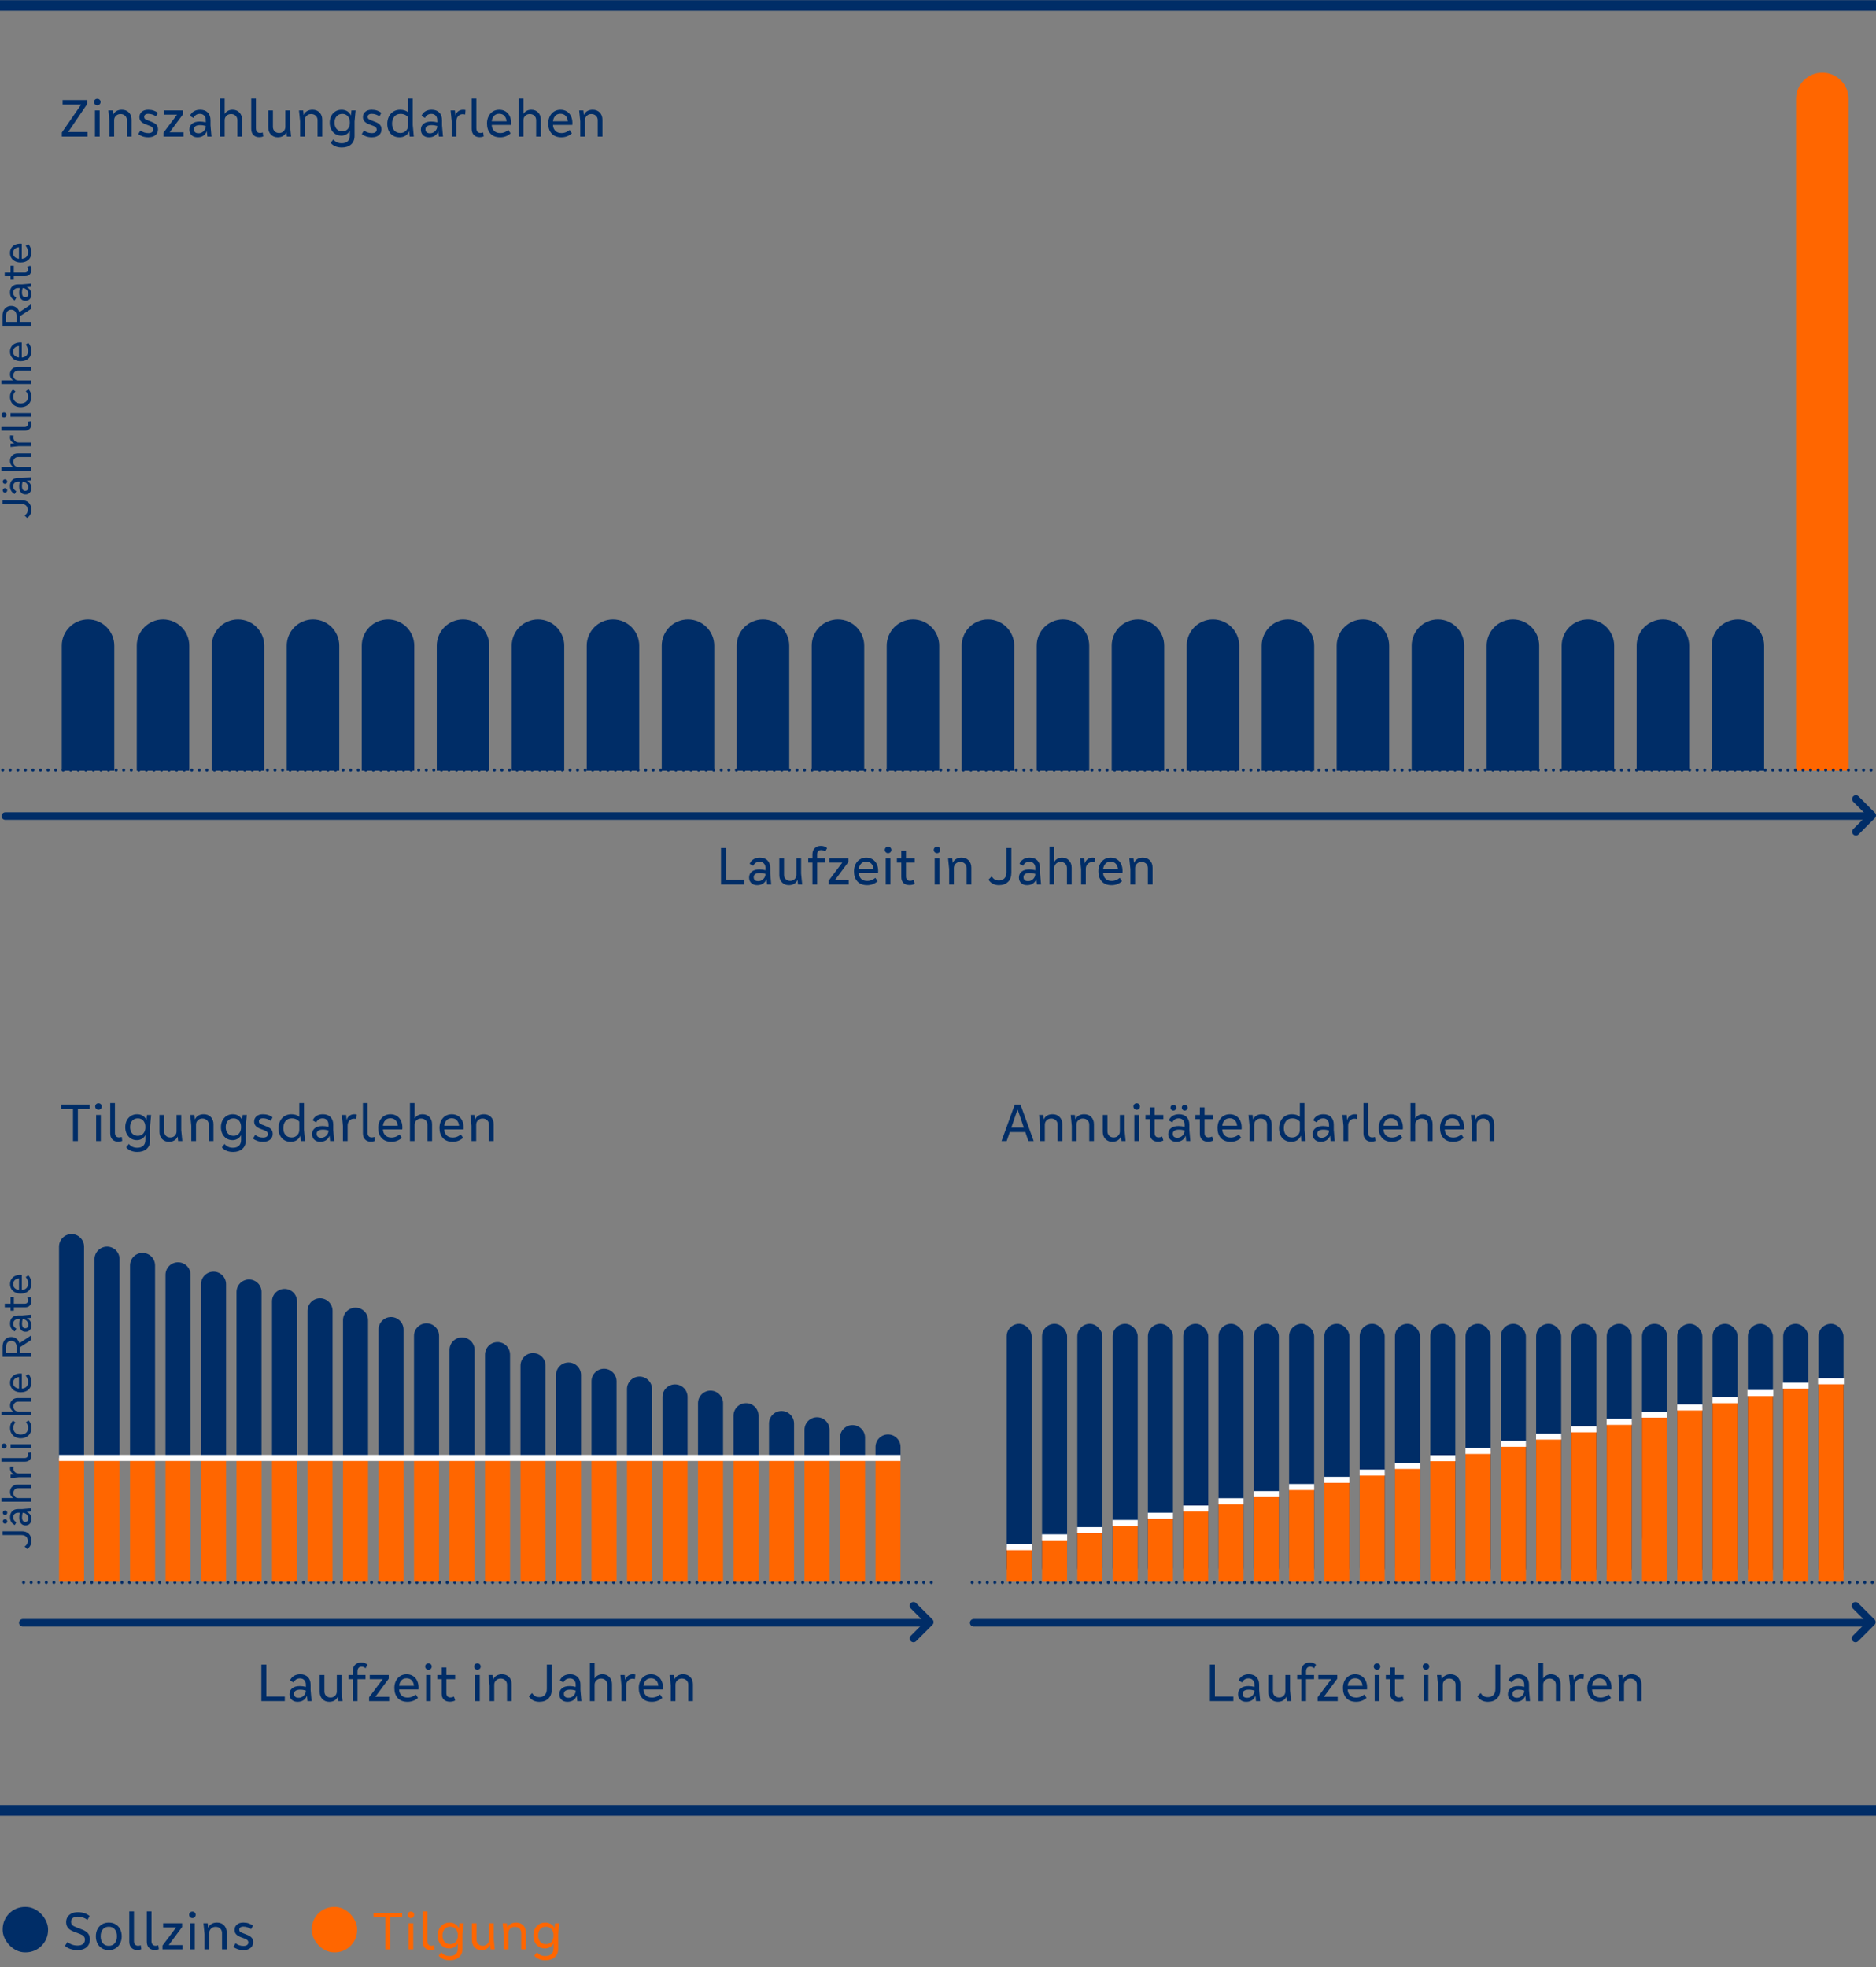 <?xml version="1.0" encoding="UTF-8"?>
<svg id="Ebene_1" data-name="Ebene 1" xmlns="http://www.w3.org/2000/svg" viewBox="0 0 1240 1300">
  <rect x="0" y="0" width="1240" height="1300" fill="#808080" stroke="none"/>
  <defs>
    <style>
      .cls-1 {
        fill: #002d67;
      }

      .cls-2 {
        stroke-width: 7px;
      }

      .cls-2, .cls-3 {
        stroke-miterlimit: 10;
      }

      .cls-2, .cls-3, .cls-4, .cls-5 {
        fill: none;
      }

      .cls-2, .cls-4, .cls-5 {
        stroke: #002d67;
      }

      .cls-3 {
        stroke: #fff;
        stroke-width: 4px;
      }

      .cls-4 {
        stroke-width: 5px;
      }

      .cls-4, .cls-5 {
        stroke-linecap: round;
        stroke-linejoin: round;
      }

      .cls-6 {
        fill: #f60;
      }

      .cls-5 {
        stroke-dasharray: 0 5;
        stroke-width: 2px;
      }

      .cls-7 {
        fill: #002d67;
      }
    </style>
  </defs>
  <g>
    <line class="cls-4" x1="3.512" y1="539.343" x2="1235.086" y2="539.343"/>
    <path class="cls-7" d="M1226.714,552.199c-.64,0-1.279-.244-1.768-.732-.977-.977-.977-2.559,0-3.535l9.019-9.023-9.019-9.019c-.977-.977-.977-2.559,0-3.535s2.559-.977,3.535,0l10.786,10.786c.977.977.977,2.559,0,3.535l-10.786,10.791c-.488.488-1.128.732-1.768.732Z"/>
  </g>
  <g>
    <line class="cls-4" x1="15.077" y1="1072.513" x2="612.165" y2="1072.513"/>
    <path class="cls-7" d="M603.793,1085.369c-.64,0-1.279-.244-1.768-.732-.977-.977-.977-2.559,0-3.535l9.019-9.023-9.019-9.019c-.977-.977-.977-2.559,0-3.535s2.559-.977,3.535,0l10.786,10.786c.977.977.977,2.559,0,3.535l-10.786,10.791c-.488.488-1.128.732-1.768.732Z"/>
  </g>
  <g>
    <line class="cls-4" x1="643.598" y1="1072.513" x2="1234.833" y2="1072.513"/>
    <path class="cls-7" d="M1226.461,1085.369c-.64,0-1.279-.244-1.768-.732-.977-.977-.977-2.559,0-3.535l9.019-9.023-9.019-9.019c-.977-.977-.977-2.559,0-3.535s2.559-.977,3.535,0l10.786,10.786c.977.977.977,2.559,0,3.535l-10.786,10.791c-.488.488-1.128.732-1.768.732Z"/>
  </g>
  <line class="cls-2" y1="3.608" x2="1240" y2="3.608"/>
  <line class="cls-2" y1="1196.512" x2="1240" y2="1196.512"/>
  <g>
    <path class="cls-1" d="M44.641,1283.422c.768.744,1.722,1.332,2.861,1.764s2.394.648,3.762.648c1.584,0,2.789-.348,3.617-1.044.828-.696,1.242-1.644,1.242-2.844,0-.912-.265-1.656-.792-2.232-.528-.576-1.32-1.068-2.376-1.476l-4.283-1.62c-1.632-.624-2.868-1.44-3.708-2.448-.84-1.008-1.26-2.304-1.26-3.888,0-1.2.3-2.292.9-3.276.6-.984,1.481-1.764,2.646-2.34,1.164-.576,2.573-.864,4.229-.864,1.56,0,3.006.222,4.337.666,1.332.444,2.478,1.074,3.438,1.89l-1.476,2.556c-.815-.671-1.781-1.2-2.897-1.584-1.116-.384-2.25-.576-3.401-.576-1.488,0-2.609.301-3.365.9-.756.6-1.134,1.404-1.134,2.412,0,.888.252,1.608.756,2.16.504.552,1.331,1.044,2.483,1.476l4.067,1.584c1.775.672,3.077,1.524,3.905,2.556.828,1.032,1.242,2.352,1.242,3.96,0,2.16-.732,3.876-2.196,5.148-1.464,1.272-3.419,1.908-5.867,1.908-1.775,0-3.39-.246-4.841-.738-1.452-.492-2.658-1.182-3.618-2.07l1.729-2.628Z"/>
    <path class="cls-1" d="M64.4,1275.034c.696-1.368,1.691-2.442,2.987-3.222,1.296-.779,2.808-1.17,4.536-1.17,1.728,0,3.233.391,4.517,1.17,1.284.78,2.273,1.854,2.97,3.222s1.044,2.928,1.044,4.68c0,1.728-.354,3.288-1.062,4.68-.708,1.392-1.704,2.484-2.987,3.276-1.284.792-2.778,1.188-4.481,1.188-1.729,0-3.24-.39-4.536-1.17-1.296-.779-2.291-1.866-2.987-3.258-.696-1.392-1.044-2.964-1.044-4.716s.348-3.312,1.044-4.68ZM75.901,1275.178c-.925-1.176-2.25-1.764-3.978-1.764-1.729,0-3.06.582-3.996,1.746-.936,1.165-1.403,2.682-1.403,4.554,0,1.872.468,3.39,1.403,4.554.937,1.165,2.268,1.746,3.996,1.746,1.728,0,3.053-.588,3.978-1.764.923-1.175,1.386-2.688,1.386-4.536s-.463-3.36-1.386-4.536Z"/>
    <path class="cls-1" d="M85.458,1263.262h3.096v19.62c0,.984.233,1.746.701,2.286s1.146.81,2.034.81c.671,0,1.26-.108,1.764-.324l.359,2.628c-.791.336-1.691.504-2.699.504-1.607,0-2.886-.486-3.833-1.458-.948-.972-1.422-2.31-1.422-4.014v-20.052Z"/>
    <path class="cls-1" d="M97.048,1263.262h3.096v19.62c0,.984.233,1.746.701,2.286s1.146.81,2.034.81c.671,0,1.26-.108,1.764-.324l.359,2.628c-.791.336-1.691.504-2.699.504-1.607,0-2.886-.486-3.833-1.458-.948-.972-1.422-2.31-1.422-4.014v-20.052Z"/>
    <path class="cls-1" d="M107.414,1288.39v-2.556l8.927-11.844v-.108h-8.495v-2.772h12.526v2.484l-8.782,11.844v.108h9.07v2.844h-13.246Z"/>
    <path class="cls-1" d="M125.646,1267.06c-.42-.419-.63-.93-.63-1.53,0-.6.203-1.104.611-1.512.408-.408.924-.612,1.548-.612s1.14.204,1.548.612c.408.408.612.913.612,1.512,0,.6-.204,1.11-.612,1.53-.408.42-.924.63-1.548.63-.6,0-1.11-.209-1.529-.63ZM128.723,1288.39h-3.096v-17.28h3.096v17.28Z"/>
    <path class="cls-1" d="M148.088,1272.478c1.176,1.224,1.764,2.82,1.764,4.788v11.124h-3.096v-10.836c0-1.2-.396-2.178-1.188-2.934s-1.812-1.134-3.06-1.134c-1.2,0-2.202.39-3.006,1.17-.804.78-1.205,1.746-1.205,2.898v10.836h-3.096v-10.116l-.72-7.164h2.771l.288,2.916h.071c.504-1.104,1.254-1.944,2.25-2.52.995-.576,2.178-.864,3.546-.864,1.943,0,3.503.612,4.679,1.836Z"/>
    <path class="cls-1" d="M155.718,1284.322c1.464,1.176,3.204,1.764,5.22,1.764,1.031,0,1.823-.204,2.375-.612.552-.408.828-.972.828-1.692,0-.576-.174-1.05-.521-1.422-.349-.372-.882-.702-1.602-.99l-2.952-1.116c-1.368-.552-2.382-1.193-3.041-1.926-.661-.732-.99-1.686-.99-2.862,0-1.392.516-2.544,1.548-3.456,1.031-.912,2.447-1.368,4.247-1.368,1.319,0,2.525.186,3.618.558,1.091.373,2.009.882,2.753,1.53l-1.224,2.304c-.647-.504-1.422-.912-2.321-1.224-.9-.312-1.843-.468-2.826-.468-.888,0-1.554.186-1.997.558-.444.373-.666.846-.666,1.422,0,.576.162,1.02.485,1.332.324.312.905.624,1.746.936l2.808,1.116c1.439.552,2.483,1.206,3.132,1.962.647.756.972,1.758.972,3.006,0,1.584-.576,2.844-1.728,3.78-1.152.936-2.7,1.404-4.644,1.404-1.368,0-2.622-.192-3.762-.576-1.14-.384-2.105-.9-2.897-1.548l1.439-2.412Z"/>
  </g>
  <g>
    <path class="cls-1" d="M176.043,1100.169v21.096h12.202v3.024h-15.478v-24.12h3.275Z"/>
    <path class="cls-1" d="M205.954,1124.29h-2.735l-.324-3.42h-.107c-.48,1.248-1.242,2.208-2.286,2.88-1.044.672-2.321,1.008-3.833,1.008-1.608,0-2.897-.462-3.87-1.386-.972-.924-1.457-2.142-1.457-3.654,0-1.68.605-2.994,1.817-3.942,1.212-.948,2.885-1.422,5.021-1.422,1.319,0,2.651.18,3.995.54v-1.476c0-1.248-.348-2.25-1.044-3.006s-1.619-1.134-2.771-1.134c-1.032,0-1.89.216-2.573.648-.685.432-1.267,1.104-1.746,2.016l-2.34-1.332c.576-1.319,1.445-2.328,2.61-3.024,1.163-.696,2.549-1.044,4.157-1.044,2.135,0,3.809.612,5.021,1.836,1.211,1.224,1.817,2.904,1.817,5.04v3.492l.647,7.38ZM199.781,1121.445c.731-.432,1.313-1.013,1.746-1.746.432-.732.647-1.53.647-2.394-.6-.192-1.188-.336-1.764-.432-.576-.096-1.26-.144-2.052-.144-1.272,0-2.256.234-2.951.702-.696.468-1.044,1.134-1.044,1.998,0,1.776,1.008,2.664,3.023,2.664.864,0,1.661-.216,2.394-.648Z"/>
    <path class="cls-1" d="M226.436,1124.29h-2.771l-.288-2.916h-.072c-.504,1.104-1.241,1.944-2.213,2.52-.973.576-2.13.864-3.474.864-1.872,0-3.39-.612-4.554-1.836-1.164-1.224-1.746-2.808-1.746-4.752v-11.16h3.096v10.872c0,1.176.378,2.142,1.134,2.898.756.756,1.746,1.134,2.97,1.134,1.176,0,2.153-.384,2.934-1.152.779-.768,1.17-1.728,1.17-2.88v-10.872h3.096v10.08l.72,7.2Z"/>
    <path class="cls-1" d="M236.981,1102.348c-.456.54-.685,1.326-.685,2.358v2.304h5.292v2.772h-5.292v14.508h-3.096v-14.508h-2.771v-2.772h2.771v-2.628c0-1.751.51-3.125,1.53-4.122,1.02-.996,2.346-1.494,3.978-1.494,1.8,0,3.191.492,4.175,1.476l-1.26,2.34c-.768-.696-1.644-1.044-2.627-1.044-.889,0-1.561.27-2.016.81Z"/>
    <path class="cls-1" d="M243.965,1124.29v-2.556l8.927-11.844v-.108h-8.495v-2.772h12.526v2.484l-8.782,11.844v.108h9.07v2.844h-13.246Z"/>
    <path class="cls-1" d="M276.577,1116.585h-12.778c.048,1.536.546,2.814,1.494,3.834.947,1.021,2.321,1.53,4.121,1.53,1.056,0,2.052-.192,2.987-.576.937-.384,1.728-.876,2.376-1.476l1.512,2.232c-.816.792-1.824,1.428-3.023,1.908-1.2.48-2.496.72-3.888.72-2.808,0-4.962-.828-6.461-2.484-1.5-1.656-2.25-3.875-2.25-6.66,0-1.728.336-3.282,1.008-4.662.672-1.38,1.62-2.46,2.844-3.24,1.224-.779,2.64-1.17,4.247-1.17,1.584,0,2.976.373,4.176,1.116,1.2.744,2.117,1.782,2.754,3.114.636,1.332.954,2.862.954,4.59,0,.528-.024.936-.072,1.224ZM265.257,1110.646c-.828.96-1.314,2.136-1.458,3.528h9.826c-.144-1.512-.636-2.718-1.476-3.618s-1.979-1.35-3.419-1.35c-1.488,0-2.646.48-3.474,1.44Z"/>
    <path class="cls-1" d="M281.671,1102.959c-.42-.419-.63-.93-.63-1.53,0-.6.203-1.104.611-1.512.408-.408.924-.612,1.548-.612s1.14.204,1.548.612c.408.408.612.913.612,1.512,0,.6-.204,1.11-.612,1.53-.408.42-.924.63-1.548.63-.6,0-1.11-.209-1.529-.63ZM284.748,1124.29h-3.096v-17.28h3.096v17.28Z"/>
    <path class="cls-1" d="M300.837,1109.782h-5.795v9.216c0,.913.228,1.62.684,2.124s1.128.756,2.016.756c.768,0,1.535-.192,2.304-.576l.792,2.592c-1.057.528-2.22.792-3.491.792-1.681,0-3-.456-3.96-1.368-.96-.912-1.439-2.208-1.439-3.888v-9.648h-2.916v-2.772h2.916v-4.968h3.096v4.968h5.795v2.772Z"/>
    <path class="cls-1" d="M314.028,1102.959c-.42-.419-.63-.93-.63-1.53,0-.6.203-1.104.611-1.512.408-.408.924-.612,1.548-.612s1.14.204,1.548.612c.408.408.612.913.612,1.512,0,.6-.204,1.11-.612,1.53-.408.42-.924.63-1.548.63-.6,0-1.11-.209-1.529-.63ZM317.105,1124.29h-3.096v-17.28h3.096v17.28Z"/>
    <path class="cls-1" d="M336.471,1108.377c1.176,1.224,1.764,2.82,1.764,4.788v11.124h-3.096v-10.836c0-1.2-.396-2.178-1.188-2.934s-1.812-1.134-3.06-1.134c-1.2,0-2.202.39-3.006,1.17-.804.78-1.205,1.746-1.205,2.898v10.836h-3.096v-10.116l-.72-7.164h2.771l.288,2.916h.071c.504-1.104,1.254-1.944,2.25-2.52.995-.576,2.178-.864,3.546-.864,1.943,0,3.503.612,4.679,1.836Z"/>
    <path class="cls-1" d="M349.572,1121.122l2.124-2.16c.527.84,1.163,1.5,1.907,1.98.744.48,1.716.72,2.916.72,1.463,0,2.651-.462,3.563-1.386.912-.923,1.368-2.286,1.368-4.086v-16.02h3.239v16.344c0,2.616-.738,4.644-2.214,6.084s-3.462,2.16-5.957,2.16c-3.096,0-5.412-1.211-6.947-3.636Z"/>
    <path class="cls-1" d="M384.308,1124.29h-2.735l-.324-3.42h-.107c-.48,1.248-1.242,2.208-2.286,2.88-1.044.672-2.321,1.008-3.833,1.008-1.608,0-2.897-.462-3.87-1.386-.972-.924-1.457-2.142-1.457-3.654,0-1.68.605-2.994,1.817-3.942,1.212-.948,2.885-1.422,5.021-1.422,1.319,0,2.651.18,3.995.54v-1.476c0-1.248-.348-2.25-1.044-3.006s-1.619-1.134-2.771-1.134c-1.032,0-1.89.216-2.573.648-.685.432-1.267,1.104-1.746,2.016l-2.34-1.332c.576-1.319,1.445-2.328,2.61-3.024,1.163-.696,2.549-1.044,4.157-1.044,2.135,0,3.809.612,5.021,1.836,1.211,1.224,1.817,2.904,1.817,5.04v3.492l.647,7.38ZM378.135,1121.445c.731-.432,1.313-1.013,1.746-1.746.432-.732.647-1.53.647-2.394-.6-.192-1.188-.336-1.764-.432-.576-.096-1.26-.144-2.052-.144-1.272,0-2.256.234-2.951.702-.696.468-1.044,1.134-1.044,1.998,0,1.776,1.008,2.664,3.023,2.664.864,0,1.661-.216,2.394-.648Z"/>
    <path class="cls-1" d="M402.791,1108.377c1.164,1.224,1.746,2.808,1.746,4.752v11.16h-3.096v-10.836c0-1.2-.39-2.178-1.17-2.934-.779-.756-1.794-1.134-3.041-1.134-1.2,0-2.202.39-3.006,1.17-.805.78-1.206,1.746-1.206,2.898v10.836h-3.096v-25.128h3.096v10.044h.108c.384-.72,1.025-1.344,1.926-1.872.899-.527,1.962-.792,3.186-.792,1.871,0,3.389.612,4.553,1.836Z"/>
    <path class="cls-1" d="M419.942,1106.722l-.252,2.988c-.528-.144-1.057-.216-1.584-.216-1.224,0-2.231.426-3.023,1.278-.792.852-1.188,1.962-1.188,3.33v10.188h-3.096v-10.116l-.72-7.164h2.844l.287,3.24h.072c.312-1.104.918-1.998,1.817-2.682.9-.684,1.974-1.026,3.222-1.026.552,0,1.092.06,1.62.18Z"/>
    <path class="cls-1" d="M438.121,1116.585h-12.778c.048,1.536.546,2.814,1.494,3.834.947,1.021,2.321,1.53,4.121,1.53,1.056,0,2.052-.192,2.987-.576.937-.384,1.728-.876,2.376-1.476l1.512,2.232c-.816.792-1.824,1.428-3.023,1.908-1.2.48-2.496.72-3.888.72-2.808,0-4.962-.828-6.461-2.484-1.5-1.656-2.25-3.875-2.25-6.66,0-1.728.336-3.282,1.008-4.662.672-1.38,1.62-2.46,2.844-3.24,1.224-.779,2.64-1.17,4.247-1.17,1.584,0,2.976.373,4.176,1.116,1.2.744,2.117,1.782,2.754,3.114.636,1.332.954,2.862.954,4.59,0,.528-.024.936-.072,1.224ZM426.801,1110.646c-.828.96-1.314,2.136-1.458,3.528h9.826c-.144-1.512-.636-2.718-1.476-3.618s-1.979-1.35-3.419-1.35c-1.488,0-2.646.48-3.474,1.44Z"/>
    <path class="cls-1" d="M456.262,1108.377c1.176,1.224,1.764,2.82,1.764,4.788v11.124h-3.096v-10.836c0-1.2-.396-2.178-1.188-2.934s-1.812-1.134-3.06-1.134c-1.2,0-2.202.39-3.006,1.17-.804.78-1.205,1.746-1.205,2.898v10.836h-3.096v-10.116l-.72-7.164h2.771l.288,2.916h.071c.504-1.104,1.254-1.944,2.25-2.52.995-.576,2.178-.864,3.546-.864,1.943,0,3.503.612,4.679,1.836Z"/>
  </g>
  <g>
    <path class="cls-1" d="M803.021,1100.169v21.096h12.202v3.024h-15.478v-24.12h3.275Z"/>
    <path class="cls-1" d="M832.932,1124.29h-2.735l-.324-3.42h-.107c-.48,1.248-1.242,2.208-2.286,2.88-1.044.672-2.321,1.008-3.833,1.008-1.608,0-2.897-.462-3.87-1.386-.972-.924-1.457-2.142-1.457-3.654,0-1.68.605-2.994,1.817-3.942,1.212-.948,2.885-1.422,5.021-1.422,1.319,0,2.651.18,3.995.54v-1.476c0-1.248-.348-2.25-1.044-3.006s-1.619-1.134-2.771-1.134c-1.032,0-1.89.216-2.573.648-.685.432-1.267,1.104-1.746,2.016l-2.34-1.332c.576-1.319,1.445-2.328,2.61-3.024,1.163-.696,2.549-1.044,4.157-1.044,2.135,0,3.809.612,5.021,1.836,1.211,1.224,1.817,2.904,1.817,5.04v3.492l.647,7.38ZM826.759,1121.445c.731-.432,1.313-1.013,1.746-1.746.432-.732.647-1.53.647-2.394-.6-.192-1.188-.336-1.764-.432-.576-.096-1.26-.144-2.052-.144-1.272,0-2.256.234-2.951.702-.696.468-1.044,1.134-1.044,1.998,0,1.776,1.008,2.664,3.023,2.664.864,0,1.661-.216,2.394-.648Z"/>
    <path class="cls-1" d="M853.413,1124.29h-2.771l-.288-2.916h-.072c-.504,1.104-1.241,1.944-2.213,2.52-.973.576-2.13.864-3.474.864-1.872,0-3.39-.612-4.554-1.836-1.164-1.224-1.746-2.808-1.746-4.752v-11.16h3.096v10.872c0,1.176.378,2.142,1.134,2.898.756.756,1.746,1.134,2.97,1.134,1.176,0,2.153-.384,2.934-1.152.779-.768,1.17-1.728,1.17-2.88v-10.872h3.096v10.08l.72,7.2Z"/>
    <path class="cls-1" d="M863.959,1102.348c-.456.54-.685,1.326-.685,2.358v2.304h5.292v2.772h-5.292v14.508h-3.096v-14.508h-2.771v-2.772h2.771v-2.628c0-1.751.51-3.125,1.53-4.122,1.02-.996,2.346-1.494,3.978-1.494,1.8,0,3.191.492,4.175,1.476l-1.26,2.34c-.768-.696-1.644-1.044-2.627-1.044-.889,0-1.561.27-2.016.81Z"/>
    <path class="cls-1" d="M870.942,1124.29v-2.556l8.927-11.844v-.108h-8.495v-2.772h12.526v2.484l-8.782,11.844v.108h9.07v2.844h-13.246Z"/>
    <path class="cls-1" d="M903.555,1116.585h-12.778c.048,1.536.546,2.814,1.494,3.834.947,1.021,2.321,1.53,4.121,1.53,1.056,0,2.052-.192,2.987-.576.937-.384,1.728-.876,2.376-1.476l1.512,2.232c-.816.792-1.824,1.428-3.023,1.908-1.2.48-2.496.72-3.888.72-2.808,0-4.962-.828-6.461-2.484-1.5-1.656-2.25-3.875-2.25-6.66,0-1.728.336-3.282,1.008-4.662.672-1.38,1.62-2.46,2.844-3.24,1.224-.779,2.64-1.17,4.247-1.17,1.584,0,2.976.373,4.176,1.116,1.2.744,2.117,1.782,2.754,3.114.636,1.332.954,2.862.954,4.59,0,.528-.024.936-.072,1.224ZM892.234,1110.646c-.828.96-1.314,2.136-1.458,3.528h9.826c-.144-1.512-.636-2.718-1.476-3.618s-1.979-1.35-3.419-1.35c-1.488,0-2.646.48-3.474,1.44Z"/>
    <path class="cls-1" d="M908.648,1102.959c-.42-.419-.63-.93-.63-1.53,0-.6.203-1.104.611-1.512.408-.408.924-.612,1.548-.612s1.14.204,1.548.612c.408.408.612.913.612,1.512,0,.6-.204,1.11-.612,1.53-.408.42-.924.63-1.548.63-.6,0-1.11-.209-1.529-.63ZM911.726,1124.29h-3.096v-17.28h3.096v17.28Z"/>
    <path class="cls-1" d="M927.814,1109.782h-5.795v9.216c0,.913.228,1.62.684,2.124s1.128.756,2.016.756c.768,0,1.535-.192,2.304-.576l.792,2.592c-1.057.528-2.22.792-3.491.792-1.681,0-3-.456-3.96-1.368-.96-.912-1.439-2.208-1.439-3.888v-9.648h-2.916v-2.772h2.916v-4.968h3.096v4.968h5.795v2.772Z"/>
    <path class="cls-1" d="M941.006,1102.959c-.42-.419-.63-.93-.63-1.53,0-.6.203-1.104.611-1.512.408-.408.924-.612,1.548-.612s1.14.204,1.548.612c.408.408.612.913.612,1.512,0,.6-.204,1.11-.612,1.53-.408.42-.924.63-1.548.63-.6,0-1.11-.209-1.529-.63ZM944.083,1124.29h-3.096v-17.28h3.096v17.28Z"/>
    <path class="cls-1" d="M963.448,1108.377c1.176,1.224,1.764,2.82,1.764,4.788v11.124h-3.096v-10.836c0-1.2-.396-2.178-1.188-2.934s-1.812-1.134-3.06-1.134c-1.2,0-2.202.39-3.006,1.17-.804.78-1.205,1.746-1.205,2.898v10.836h-3.096v-10.116l-.72-7.164h2.771l.288,2.916h.071c.504-1.104,1.254-1.944,2.25-2.52.995-.576,2.178-.864,3.546-.864,1.943,0,3.503.612,4.679,1.836Z"/>
    <path class="cls-1" d="M976.55,1121.122l2.124-2.16c.527.84,1.163,1.5,1.907,1.98.744.48,1.716.72,2.916.72,1.463,0,2.651-.462,3.563-1.386.912-.923,1.368-2.286,1.368-4.086v-16.02h3.239v16.344c0,2.616-.738,4.644-2.214,6.084s-3.462,2.16-5.957,2.16c-3.096,0-5.412-1.211-6.947-3.636Z"/>
    <path class="cls-1" d="M1011.285,1124.29h-2.735l-.324-3.42h-.107c-.48,1.248-1.242,2.208-2.286,2.88-1.044.672-2.321,1.008-3.833,1.008-1.608,0-2.897-.462-3.87-1.386-.972-.924-1.457-2.142-1.457-3.654,0-1.68.605-2.994,1.817-3.942,1.212-.948,2.885-1.422,5.021-1.422,1.319,0,2.651.18,3.995.54v-1.476c0-1.248-.348-2.25-1.044-3.006s-1.619-1.134-2.771-1.134c-1.032,0-1.89.216-2.573.648-.685.432-1.267,1.104-1.746,2.016l-2.34-1.332c.576-1.319,1.445-2.328,2.61-3.024,1.163-.696,2.549-1.044,4.157-1.044,2.135,0,3.809.612,5.021,1.836,1.211,1.224,1.817,2.904,1.817,5.04v3.492l.647,7.38ZM1005.112,1121.445c.731-.432,1.313-1.013,1.746-1.746.432-.732.647-1.53.647-2.394-.6-.192-1.188-.336-1.764-.432-.576-.096-1.26-.144-2.052-.144-1.272,0-2.256.234-2.951.702-.696.468-1.044,1.134-1.044,1.998,0,1.776,1.008,2.664,3.023,2.664.864,0,1.661-.216,2.394-.648Z"/>
    <path class="cls-1" d="M1029.769,1108.377c1.164,1.224,1.746,2.808,1.746,4.752v11.16h-3.096v-10.836c0-1.2-.39-2.178-1.17-2.934-.779-.756-1.794-1.134-3.041-1.134-1.2,0-2.202.39-3.006,1.17-.805.78-1.206,1.746-1.206,2.898v10.836h-3.096v-25.128h3.096v10.044h.108c.384-.72,1.025-1.344,1.926-1.872.899-.527,1.962-.792,3.186-.792,1.871,0,3.389.612,4.553,1.836Z"/>
    <path class="cls-1" d="M1046.92,1106.722l-.252,2.988c-.528-.144-1.057-.216-1.584-.216-1.224,0-2.231.426-3.023,1.278-.792.852-1.188,1.962-1.188,3.33v10.188h-3.096v-10.116l-.72-7.164h2.844l.287,3.24h.072c.312-1.104.918-1.998,1.817-2.682.9-.684,1.974-1.026,3.222-1.026.552,0,1.092.06,1.62.18Z"/>
    <path class="cls-1" d="M1065.099,1116.585h-12.778c.048,1.536.546,2.814,1.494,3.834.947,1.021,2.321,1.53,4.121,1.53,1.056,0,2.052-.192,2.987-.576.937-.384,1.728-.876,2.376-1.476l1.512,2.232c-.816.792-1.824,1.428-3.023,1.908-1.2.48-2.496.72-3.888.72-2.808,0-4.962-.828-6.461-2.484-1.5-1.656-2.25-3.875-2.25-6.66,0-1.728.336-3.282,1.008-4.662.672-1.38,1.62-2.46,2.844-3.24,1.224-.779,2.64-1.17,4.247-1.17,1.584,0,2.976.373,4.176,1.116,1.2.744,2.117,1.782,2.754,3.114.636,1.332.954,2.862.954,4.59,0,.528-.024.936-.072,1.224ZM1053.778,1110.646c-.828.96-1.314,2.136-1.458,3.528h9.826c-.144-1.512-.636-2.718-1.476-3.618s-1.979-1.35-3.419-1.35c-1.488,0-2.646.48-3.474,1.44Z"/>
    <path class="cls-1" d="M1083.239,1108.377c1.176,1.224,1.764,2.82,1.764,4.788v11.124h-3.096v-10.836c0-1.2-.396-2.178-1.188-2.934s-1.812-1.134-3.06-1.134c-1.2,0-2.202.39-3.006,1.17-.804.78-1.205,1.746-1.205,2.898v10.836h-3.096v-10.116l-.72-7.164h2.771l.288,2.916h.071c.504-1.104,1.254-1.944,2.25-2.52.995-.576,2.178-.864,3.546-.864,1.943,0,3.503.612,4.679,1.836Z"/>
  </g>
  <g>
    <path class="cls-1" d="M59.326,730.04v2.952h-7.847v21.168h-3.239v-21.168h-7.883v-2.952h18.969Z"/>
    <path class="cls-1" d="M63.556,732.83c-.42-.419-.63-.93-.63-1.53,0-.6.203-1.104.611-1.512.408-.408.924-.612,1.548-.612s1.14.204,1.548.612c.408.408.612.913.612,1.512,0,.6-.204,1.11-.612,1.53-.408.42-.924.63-1.548.63-.6,0-1.11-.209-1.529-.63ZM66.633,754.16h-3.096v-17.28h3.096v17.28Z"/>
    <path class="cls-1" d="M72.86,729.032h3.096v19.62c0,.984.233,1.746.701,2.286s1.146.81,2.034.81c.671,0,1.26-.108,1.764-.324l.359,2.628c-.791.336-1.691.504-2.699.504-1.607,0-2.886-.486-3.833-1.458-.948-.972-1.422-2.31-1.422-4.014v-20.052Z"/>
    <path class="cls-1" d="M97.156,736.88h2.735l-.684,7.272v9.54c0,2.376-.751,4.242-2.25,5.598-1.5,1.356-3.558,2.034-6.173,2.034-3.168,0-5.628-1.008-7.379-3.024l1.764-2.268c.743.864,1.56,1.5,2.447,1.908s1.932.612,3.132.612c1.679,0,2.993-.438,3.941-1.314.947-.876,1.422-2.178,1.422-3.906v-2.988h-.072c-.504.984-1.26,1.764-2.268,2.34-1.008.576-2.101.864-3.275.864-1.488,0-2.814-.36-3.978-1.08-1.164-.72-2.076-1.728-2.735-3.024-.661-1.296-.99-2.772-.99-4.428,0-1.704.336-3.204,1.008-4.5s1.602-2.304,2.79-3.024c1.188-.72,2.537-1.08,4.049-1.08,1.392,0,2.622.318,3.689.954,1.067.636,1.878,1.566,2.43,2.79h.072l.324-3.276ZM94.744,749.138c.912-1.044,1.368-2.442,1.368-4.194,0-1.776-.45-3.186-1.351-4.23-.899-1.044-2.117-1.566-3.653-1.566-1.56,0-2.808.528-3.743,1.584-.936,1.057-1.403,2.46-1.403,4.212s.468,3.15,1.403,4.194,2.184,1.566,3.743,1.566c1.512,0,2.724-.522,3.636-1.566Z"/>
    <path class="cls-1" d="M120.517,754.16h-2.771l-.288-2.916h-.072c-.504,1.104-1.241,1.944-2.213,2.52-.973.576-2.13.864-3.474.864-1.872,0-3.39-.612-4.554-1.836-1.164-1.224-1.746-2.808-1.746-4.752v-11.16h3.096v10.872c0,1.176.378,2.142,1.134,2.898.756.756,1.746,1.134,2.97,1.134,1.176,0,2.153-.384,2.934-1.152.779-.768,1.17-1.728,1.17-2.88v-10.872h3.096v10.08l.72,7.2Z"/>
    <path class="cls-1" d="M139.341,738.248c1.176,1.224,1.764,2.82,1.764,4.788v11.124h-3.096v-10.836c0-1.2-.396-2.178-1.188-2.934s-1.812-1.134-3.06-1.134c-1.2,0-2.202.39-3.006,1.17-.804.78-1.205,1.746-1.205,2.898v10.836h-3.096v-10.116l-.72-7.164h2.771l.288,2.916h.071c.504-1.104,1.254-1.944,2.25-2.52.995-.576,2.178-.864,3.546-.864,1.943,0,3.503.612,4.679,1.836Z"/>
    <path class="cls-1" d="M160.398,736.88h2.735l-.684,7.272v9.54c0,2.376-.751,4.242-2.25,5.598-1.5,1.356-3.558,2.034-6.173,2.034-3.168,0-5.628-1.008-7.379-3.024l1.764-2.268c.743.864,1.56,1.5,2.447,1.908s1.932.612,3.132.612c1.679,0,2.993-.438,3.941-1.314.947-.876,1.422-2.178,1.422-3.906v-2.988h-.072c-.504.984-1.26,1.764-2.268,2.34-1.008.576-2.101.864-3.275.864-1.488,0-2.814-.36-3.978-1.08-1.164-.72-2.076-1.728-2.735-3.024-.661-1.296-.99-2.772-.99-4.428,0-1.704.336-3.204,1.008-4.5s1.602-2.304,2.79-3.024c1.188-.72,2.537-1.08,4.049-1.08,1.392,0,2.622.318,3.689.954,1.067.636,1.878,1.566,2.43,2.79h.072l.324-3.276ZM157.986,749.138c.912-1.044,1.368-2.442,1.368-4.194,0-1.776-.45-3.186-1.351-4.23-.899-1.044-2.117-1.566-3.653-1.566-1.56,0-2.808.528-3.743,1.584-.936,1.057-1.403,2.46-1.403,4.212s.468,3.15,1.403,4.194,2.184,1.566,3.743,1.566c1.512,0,2.724-.522,3.636-1.566Z"/>
    <path class="cls-1" d="M168.676,750.092c1.464,1.176,3.204,1.764,5.22,1.764,1.031,0,1.823-.204,2.375-.612.552-.408.828-.972.828-1.692,0-.576-.174-1.05-.521-1.422-.349-.372-.882-.702-1.602-.99l-2.952-1.116c-1.368-.552-2.382-1.193-3.041-1.926-.661-.732-.99-1.686-.99-2.862,0-1.392.516-2.544,1.548-3.456,1.031-.912,2.447-1.368,4.247-1.368,1.319,0,2.525.186,3.618.558,1.091.373,2.009.882,2.753,1.53l-1.224,2.304c-.647-.504-1.422-.912-2.321-1.224-.9-.312-1.843-.468-2.826-.468-.888,0-1.554.186-1.997.558-.444.373-.666.846-.666,1.422,0,.576.162,1.02.485,1.332.324.312.905.624,1.746.936l2.808,1.116c1.439.552,2.483,1.206,3.132,1.962.647.756.972,1.758.972,3.006,0,1.584-.576,2.844-1.728,3.78-1.152.936-2.7,1.404-4.644,1.404-1.368,0-2.622-.192-3.762-.576-1.14-.384-2.105-.9-2.897-1.548l1.439-2.412Z"/>
    <path class="cls-1" d="M201.611,754.16h-2.735l-.324-3.456h-.107c-.504,1.224-1.29,2.184-2.357,2.88-1.068.696-2.394,1.044-3.978,1.044-1.656,0-3.09-.378-4.302-1.134s-2.136-1.806-2.771-3.15c-.636-1.344-.954-2.892-.954-4.644,0-1.751.348-3.335,1.044-4.752.696-1.416,1.691-2.526,2.987-3.33,1.296-.804,2.796-1.206,4.5-1.206,2.136,0,3.875.564,5.219,1.692v-9.072h3.096v17.568l.684,7.56ZM196.375,750.362c.972-.948,1.457-2.142,1.457-3.582v-5.4c-.527-.696-1.212-1.242-2.052-1.638s-1.812-.594-2.915-.594c-1.8,0-3.186.606-4.157,1.818-.973,1.212-1.458,2.766-1.458,4.662,0,1.849.479,3.336,1.439,4.464.96,1.128,2.327,1.692,4.104,1.692,1.416,0,2.609-.474,3.582-1.422Z"/>
    <path class="cls-1" d="M220.904,754.16h-2.735l-.324-3.42h-.107c-.48,1.248-1.242,2.208-2.286,2.88-1.044.672-2.321,1.008-3.833,1.008-1.608,0-2.897-.462-3.87-1.386-.972-.924-1.457-2.142-1.457-3.654,0-1.68.605-2.994,1.817-3.942,1.212-.948,2.885-1.422,5.021-1.422,1.319,0,2.651.18,3.995.54v-1.476c0-1.248-.348-2.25-1.044-3.006s-1.619-1.134-2.771-1.134c-1.032,0-1.89.216-2.573.648-.685.432-1.267,1.104-1.746,2.016l-2.34-1.332c.576-1.319,1.445-2.328,2.61-3.024,1.163-.696,2.549-1.044,4.157-1.044,2.135,0,3.809.612,5.021,1.836,1.211,1.224,1.817,2.904,1.817,5.04v3.492l.647,7.38ZM214.731,751.315c.731-.432,1.313-1.013,1.746-1.746.432-.732.647-1.53.647-2.394-.6-.192-1.188-.336-1.764-.432-.576-.096-1.26-.144-2.052-.144-1.272,0-2.256.234-2.951.702-.696.468-1.044,1.134-1.044,1.998,0,1.776,1.008,2.664,3.023,2.664.864,0,1.661-.216,2.394-.648Z"/>
    <path class="cls-1" d="M235.807,736.592l-.252,2.988c-.528-.144-1.057-.216-1.584-.216-1.224,0-2.231.426-3.023,1.278-.792.852-1.188,1.962-1.188,3.33v10.188h-3.096v-10.116l-.72-7.164h2.844l.287,3.24h.072c.312-1.104.918-1.998,1.817-2.682.9-.684,1.974-1.026,3.222-1.026.552,0,1.092.06,1.62.18Z"/>
    <path class="cls-1" d="M239.874,729.032h3.096v19.62c0,.984.233,1.746.701,2.286s1.146.81,2.034.81c.671,0,1.26-.108,1.764-.324l.359,2.628c-.791.336-1.691.504-2.699.504-1.607,0-2.886-.486-3.833-1.458-.948-.972-1.422-2.31-1.422-4.014v-20.052Z"/>
    <path class="cls-1" d="M265.899,746.456h-12.778c.048,1.536.546,2.814,1.494,3.834.947,1.021,2.321,1.53,4.121,1.53,1.056,0,2.052-.192,2.987-.576.937-.384,1.728-.876,2.376-1.476l1.512,2.232c-.816.792-1.824,1.428-3.023,1.908-1.2.48-2.496.72-3.888.72-2.808,0-4.962-.828-6.461-2.484-1.5-1.656-2.25-3.875-2.25-6.66,0-1.728.336-3.282,1.008-4.662.672-1.38,1.62-2.46,2.844-3.24,1.224-.779,2.64-1.17,4.247-1.17,1.584,0,2.976.373,4.176,1.116,1.2.744,2.117,1.782,2.754,3.114.636,1.332.954,2.862.954,4.59,0,.528-.024.936-.072,1.224ZM254.579,740.516c-.828.96-1.314,2.136-1.458,3.528h9.826c-.144-1.512-.636-2.718-1.476-3.618s-1.979-1.35-3.419-1.35c-1.488,0-2.646.48-3.474,1.44Z"/>
    <path class="cls-1" d="M283.842,738.248c1.164,1.224,1.746,2.808,1.746,4.752v11.16h-3.096v-10.836c0-1.2-.39-2.178-1.17-2.934-.779-.756-1.794-1.134-3.041-1.134-1.2,0-2.202.39-3.006,1.17-.805.78-1.206,1.746-1.206,2.898v10.836h-3.096v-25.128h3.096v10.044h.108c.384-.72,1.025-1.344,1.926-1.872.899-.527,1.962-.792,3.186-.792,1.871,0,3.389.612,4.553,1.836Z"/>
    <path class="cls-1" d="M306.394,746.456h-12.778c.048,1.536.546,2.814,1.494,3.834.947,1.021,2.321,1.53,4.121,1.53,1.056,0,2.052-.192,2.987-.576.937-.384,1.728-.876,2.376-1.476l1.512,2.232c-.816.792-1.824,1.428-3.023,1.908-1.2.48-2.496.72-3.888.72-2.808,0-4.962-.828-6.461-2.484-1.5-1.656-2.25-3.875-2.25-6.66,0-1.728.336-3.282,1.008-4.662.672-1.38,1.62-2.46,2.844-3.24,1.224-.779,2.64-1.17,4.247-1.17,1.584,0,2.976.373,4.176,1.116,1.2.744,2.117,1.782,2.754,3.114.636,1.332.954,2.862.954,4.59,0,.528-.024.936-.072,1.224ZM295.073,740.516c-.828.96-1.314,2.136-1.458,3.528h9.826c-.144-1.512-.636-2.718-1.476-3.618s-1.979-1.35-3.419-1.35c-1.488,0-2.646.48-3.474,1.44Z"/>
    <path class="cls-1" d="M324.534,738.248c1.176,1.224,1.764,2.82,1.764,4.788v11.124h-3.096v-10.836c0-1.2-.396-2.178-1.188-2.934s-1.812-1.134-3.06-1.134c-1.2,0-2.202.39-3.006,1.17-.804.78-1.205,1.746-1.205,2.898v10.836h-3.096v-10.116l-.72-7.164h2.771l.288,2.916h.071c.504-1.104,1.254-1.944,2.25-2.52.995-.576,2.178-.864,3.546-.864,1.943,0,3.503.612,4.679,1.836Z"/>
  </g>
  <g>
    <path class="cls-1" d="M17.936,1023.774l-1.674-1.646c.651-.409,1.163-.902,1.534-1.479.373-.577.559-1.33.559-2.26,0-1.134-.358-2.055-1.074-2.762s-1.772-1.061-3.168-1.061H1.694v-2.511h12.669c2.028,0,3.601.572,4.717,1.716s1.674,2.683,1.674,4.618c0,2.4-.938,4.195-2.818,5.385Z"/>
    <path class="cls-1" d="M4.346,1000.796c-.298.289-.651.432-1.061.432s-.754-.144-1.033-.432c-.278-.289-.418-.637-.418-1.046s.14-.763.418-1.061c.279-.297.624-.446,1.033-.446s.763.149,1.061.446c.297.298.446.651.446,1.061s-.149.758-.446,1.046ZM4.359,1006.572c-.288.289-.646.432-1.074.432-.409,0-.754-.139-1.033-.418-.278-.279-.418-.632-.418-1.06,0-.409.14-.758.418-1.046.279-.288.624-.433,1.033-.433s.763.145,1.061.433c.297.289.446.637.446,1.046s-.145.758-.433,1.046ZM20.392,996.848v2.121l-2.651.251v.083c.968.373,1.712.963,2.232,1.772s.781,1.8.781,2.972c0,1.247-.358,2.246-1.074,3s-1.66,1.13-2.832,1.13c-1.302,0-2.321-.469-3.056-1.409-.735-.939-1.103-2.237-1.103-3.893,0-1.023.14-2.055.419-3.097h-1.145c-.967,0-1.744.27-2.33.809-.586.54-.879,1.256-.879,2.148,0,.8.167,1.465.502,1.995s.855.981,1.562,1.354l-1.032,1.813c-1.023-.446-1.805-1.121-2.344-2.023-.54-.902-.81-1.976-.81-3.223,0-1.656.475-2.953,1.423-3.893.949-.939,2.252-1.409,3.907-1.409h2.707l5.721-.502ZM18.187,1001.633c-.334-.567-.785-1.019-1.354-1.354-.566-.334-1.186-.502-1.855-.502-.148.465-.26.921-.335,1.367-.074.446-.111.977-.111,1.59,0,.986.182,1.749.544,2.288.363.54.879.809,1.549.809,1.377,0,2.065-.781,2.065-2.344,0-.669-.168-1.288-.503-1.855Z"/>
    <path class="cls-1" d="M8.057,982.521c.949-.902,2.177-1.354,3.684-1.354h8.651v2.4h-8.4c-.93,0-1.688.302-2.273.907-.587.604-.88,1.391-.88,2.358,0,.93.303,1.707.907,2.33.604.624,1.354.935,2.246.935h8.4v2.399H.913v-2.399h7.785v-.084c-.558-.297-1.041-.795-1.451-1.493-.408-.698-.613-1.521-.613-2.469,0-1.451.475-2.627,1.423-3.53Z"/>
    <path class="cls-1" d="M6.773,969.225l2.316.195c-.112.409-.168.819-.168,1.228,0,.949.331,1.73.991,2.344s1.521.921,2.581.921h7.897v2.4h-7.842l-5.554.558v-2.204l2.512-.223v-.056c-.855-.242-1.549-.712-2.079-1.409-.53-.698-.795-1.53-.795-2.498,0-.428.047-.846.14-1.255Z"/>
    <path class="cls-1" d="M.913,966.072v-2.399h15.209c.763,0,1.354-.181,1.771-.544.419-.363.628-.888.628-1.577,0-.521-.083-.977-.251-1.367l2.037-.279c.261.614.391,1.312.391,2.093,0,1.247-.376,2.237-1.13,2.972-.754.735-1.79,1.102-3.111,1.102H.913Z"/>
    <path class="cls-1" d="M3.856,956.906c-.325.326-.721.488-1.186.488s-.855-.158-1.172-.475c-.316-.316-.475-.716-.475-1.2,0-.483.158-.883.475-1.2s.707-.475,1.172-.475.86.158,1.186.475c.326.316.489.716.489,1.2,0,.465-.163.86-.489,1.186ZM20.392,954.521v2.399H6.996v-2.399h13.396Z"/>
    <path class="cls-1" d="M10.233,940.151c-.967.93-1.451,2.083-1.451,3.46,0,1.451.456,2.567,1.367,3.348.912.781,2.084,1.172,3.517,1.172,1.451,0,2.628-.381,3.53-1.144.902-.762,1.354-1.851,1.354-3.265,0-1.581-.493-2.809-1.479-3.683l1.73-1.283c1.303,1.209,1.953,2.883,1.953,5.022,0,1.395-.302,2.604-.906,3.627s-1.446,1.809-2.525,2.357c-1.079.549-2.298.823-3.656.823-1.357,0-2.567-.283-3.628-.851-1.061-.567-1.893-1.372-2.497-2.414-.604-1.042-.907-2.25-.907-3.627,0-1.971.651-3.571,1.953-4.799l1.646,1.256Z"/>
    <path class="cls-1" d="M8.057,925.32c.949-.902,2.177-1.354,3.684-1.354h8.651v2.4h-8.4c-.93,0-1.688.302-2.273.907-.587.604-.88,1.391-.88,2.358,0,.93.303,1.707.907,2.33.604.624,1.354.935,2.246.935h8.4v2.399H.913v-2.399h7.785v-.084c-.558-.297-1.041-.795-1.451-1.493-.408-.698-.613-1.521-.613-2.469,0-1.451.475-2.627,1.423-3.53Z"/>
    <path class="cls-1" d="M14.42,907.839v9.905c1.19-.037,2.182-.423,2.972-1.158.791-.735,1.187-1.8,1.187-3.195,0-.818-.149-1.59-.447-2.316-.297-.726-.679-1.339-1.144-1.842l1.729-1.172c.614.633,1.107,1.414,1.479,2.344.372.931.558,1.935.558,3.014,0,2.176-.642,3.846-1.925,5.008-1.284,1.163-3.005,1.744-5.163,1.744-1.34,0-2.544-.26-3.614-.781-1.069-.521-1.906-1.256-2.511-2.204-.604-.949-.907-2.046-.907-3.293,0-1.228.288-2.306.865-3.236.576-.93,1.381-1.642,2.414-2.135,1.032-.493,2.218-.739,3.558-.739.409,0,.726.019.949.056ZM9.815,916.615c.744.642,1.655,1.019,2.734,1.13v-7.617c-1.172.111-2.107.493-2.805,1.144-.697.651-1.047,1.535-1.047,2.651,0,1.153.373,2.051,1.117,2.692Z"/>
    <path class="cls-1" d="M20.392,885.769l-7.228,4.688v3.767h7.228v2.539H1.694v-6.474c0-1.451.261-2.674.781-3.669s1.219-1.739,2.093-2.232c.875-.493,1.842-.739,2.902-.739,1.228,0,2.33.354,3.307,1.06.978.707,1.661,1.73,2.052,3.069l7.562-5.05v3.042ZM3.982,894.224h6.977v-3.823c0-1.432-.335-2.493-1.005-3.181-.669-.688-1.497-1.032-2.483-1.032-1.005,0-1.837.339-2.497,1.019-.661.679-.991,1.744-.991,3.195v3.823Z"/>
    <path class="cls-1" d="M20.392,868.888v2.121l-2.651.251v.083c.968.373,1.712.963,2.232,1.772s.781,1.8.781,2.972c0,1.247-.358,2.246-1.074,3s-1.66,1.13-2.832,1.13c-1.302,0-2.321-.469-3.056-1.409-.735-.939-1.103-2.237-1.103-3.893,0-1.023.14-2.055.419-3.097h-1.145c-.967,0-1.744.27-2.33.809-.586.54-.879,1.256-.879,2.148,0,.8.167,1.465.502,1.995s.855.981,1.562,1.354l-1.032,1.813c-1.023-.446-1.805-1.121-2.344-2.023-.54-.902-.81-1.976-.81-3.223,0-1.656.475-2.953,1.423-3.893.949-.939,2.252-1.409,3.907-1.409h2.707l5.721-.502ZM18.187,873.673c-.334-.567-.785-1.019-1.354-1.354-.566-.334-1.186-.502-1.855-.502-.148.465-.26.921-.335,1.367-.074.446-.111.977-.111,1.59,0,.986.182,1.749.544,2.288.363.54.879.809,1.549.809,1.377,0,2.065-.781,2.065-2.344,0-.669-.168-1.288-.503-1.855Z"/>
    <path class="cls-1" d="M9.146,857.113v4.492h7.144c.707,0,1.256-.177,1.646-.53.391-.353.586-.874.586-1.562,0-.595-.148-1.19-.446-1.786l2.01-.614c.408.819.613,1.721.613,2.707,0,1.302-.353,2.325-1.061,3.069-.706.744-1.711,1.116-3.014,1.116h-7.479v2.26h-2.149v-2.26h-3.851v-2.4h3.851v-4.492h2.149Z"/>
    <path class="cls-1" d="M14.42,842.632v9.905c1.19-.037,2.182-.423,2.972-1.158.791-.735,1.187-1.8,1.187-3.195,0-.818-.149-1.59-.447-2.316-.297-.726-.679-1.339-1.144-1.842l1.729-1.172c.614.633,1.107,1.414,1.479,2.344.372.931.558,1.935.558,3.014,0,2.176-.642,3.846-1.925,5.008-1.284,1.163-3.005,1.744-5.163,1.744-1.34,0-2.544-.26-3.614-.781-1.069-.521-1.906-1.256-2.511-2.204-.604-.949-.907-2.046-.907-3.293,0-1.228.288-2.306.865-3.236.576-.93,1.381-1.642,2.414-2.135,1.032-.493,2.218-.739,3.558-.739.409,0,.726.019.949.056ZM9.815,851.407c.744.642,1.655,1.019,2.734,1.13v-7.617c-1.172.111-2.107.493-2.805,1.144-.697.651-1.047,1.535-1.047,2.651,0,1.153.373,2.051,1.117,2.692Z"/>
  </g>
  <g>
    <path class="cls-1" d="M17.901,342.3l-1.674-1.646c.651-.409,1.163-.902,1.534-1.479.373-.577.559-1.33.559-2.26,0-1.134-.358-2.055-1.074-2.762s-1.772-1.061-3.168-1.061H1.66v-2.511h12.669c2.028,0,3.601.572,4.717,1.716s1.674,2.683,1.674,4.618c0,2.4-.938,4.195-2.818,5.385Z"/>
    <path class="cls-1" d="M4.312,319.322c-.298.289-.651.432-1.061.432s-.754-.144-1.033-.432c-.278-.289-.418-.637-.418-1.046s.14-.763.418-1.061c.279-.297.624-.446,1.033-.446s.763.149,1.061.446c.297.298.446.651.446,1.061s-.149.758-.446,1.046ZM4.325,325.098c-.288.289-.646.432-1.074.432-.409,0-.754-.139-1.033-.418-.278-.279-.418-.632-.418-1.06,0-.409.14-.758.418-1.046.279-.288.624-.433,1.033-.433s.763.145,1.061.433c.297.289.446.637.446,1.046s-.145.758-.433,1.046ZM20.357,315.374v2.121l-2.651.251v.083c.968.373,1.712.963,2.232,1.772s.781,1.8.781,2.972c0,1.247-.358,2.246-1.074,3s-1.66,1.13-2.832,1.13c-1.302,0-2.321-.469-3.056-1.409-.735-.939-1.103-2.237-1.103-3.893,0-1.023.14-2.055.419-3.097h-1.145c-.967,0-1.744.27-2.33.809-.586.54-.879,1.256-.879,2.148,0,.8.167,1.465.502,1.995s.855.981,1.562,1.354l-1.032,1.813c-1.023-.446-1.805-1.121-2.344-2.023-.54-.902-.81-1.976-.81-3.223,0-1.656.475-2.953,1.423-3.893.949-.939,2.252-1.409,3.907-1.409h2.707l5.721-.502ZM18.152,320.159c-.334-.567-.785-1.019-1.354-1.354-.566-.334-1.186-.502-1.855-.502-.148.465-.26.921-.335,1.367-.074.446-.111.977-.111,1.59,0,.986.182,1.749.544,2.288.363.54.879.809,1.549.809,1.377,0,2.065-.781,2.065-2.344,0-.669-.168-1.288-.503-1.855Z"/>
    <path class="cls-1" d="M8.022,301.046c.949-.902,2.177-1.354,3.684-1.354h8.651v2.4h-8.4c-.93,0-1.688.302-2.273.907-.587.604-.88,1.391-.88,2.358,0,.93.303,1.707.907,2.33.604.624,1.354.935,2.246.935h8.4v2.399H.879v-2.399h7.785v-.084c-.558-.297-1.041-.795-1.451-1.493-.408-.698-.613-1.521-.613-2.469,0-1.451.475-2.627,1.423-3.53Z"/>
    <path class="cls-1" d="M6.739,287.75l2.316.195c-.112.409-.168.819-.168,1.228,0,.949.331,1.73.991,2.344s1.521.921,2.581.921h7.897v2.4h-7.842l-5.554.558v-2.204l2.512-.223v-.056c-.855-.242-1.549-.712-2.079-1.409-.53-.698-.795-1.53-.795-2.498,0-.428.047-.846.14-1.255Z"/>
    <path class="cls-1" d="M.879,284.598v-2.399h15.209c.763,0,1.354-.181,1.771-.544.419-.363.628-.888.628-1.577,0-.521-.083-.977-.251-1.367l2.037-.279c.261.614.391,1.312.391,2.093,0,1.247-.376,2.237-1.13,2.972-.754.735-1.79,1.102-3.111,1.102H.879Z"/>
    <path class="cls-1" d="M3.822,275.432c-.325.326-.721.488-1.186.488s-.855-.158-1.172-.475c-.316-.316-.475-.716-.475-1.2,0-.483.158-.883.475-1.2s.707-.475,1.172-.475.86.158,1.186.475c.326.316.489.716.489,1.2,0,.465-.163.86-.489,1.186ZM20.357,273.046v2.399H6.962v-2.399h13.396Z"/>
    <path class="cls-1" d="M10.199,258.677c-.967.93-1.451,2.083-1.451,3.46,0,1.451.456,2.567,1.367,3.348.912.781,2.084,1.172,3.517,1.172,1.451,0,2.628-.381,3.53-1.144.902-.762,1.354-1.851,1.354-3.265,0-1.581-.493-2.809-1.479-3.683l1.73-1.283c1.303,1.209,1.953,2.883,1.953,5.022,0,1.395-.302,2.604-.906,3.627s-1.446,1.809-2.525,2.357c-1.079.549-2.298.823-3.656.823-1.357,0-2.567-.283-3.628-.851-1.061-.567-1.893-1.372-2.497-2.414-.604-1.042-.907-2.25-.907-3.627,0-1.971.651-3.571,1.953-4.799l1.646,1.256Z"/>
    <path class="cls-1" d="M8.022,243.846c.949-.902,2.177-1.354,3.684-1.354h8.651v2.4h-8.4c-.93,0-1.688.302-2.273.907-.587.604-.88,1.391-.88,2.358,0,.93.303,1.707.907,2.33.604.624,1.354.935,2.246.935h8.4v2.399H.879v-2.399h7.785v-.084c-.558-.297-1.041-.795-1.451-1.493-.408-.698-.613-1.521-.613-2.469,0-1.451.475-2.627,1.423-3.53Z"/>
    <path class="cls-1" d="M14.386,226.365v9.905c1.19-.037,2.182-.423,2.972-1.158.791-.735,1.187-1.8,1.187-3.195,0-.818-.149-1.59-.447-2.316-.297-.726-.679-1.339-1.144-1.842l1.729-1.172c.614.633,1.107,1.414,1.479,2.344.372.931.558,1.935.558,3.014,0,2.176-.642,3.846-1.925,5.008-1.284,1.163-3.005,1.744-5.163,1.744-1.34,0-2.544-.26-3.614-.781-1.069-.521-1.906-1.256-2.511-2.204-.604-.949-.907-2.046-.907-3.293,0-1.228.288-2.306.865-3.236.576-.93,1.381-1.642,2.414-2.135,1.032-.493,2.218-.739,3.558-.739.409,0,.726.019.949.056ZM9.781,235.141c.744.642,1.655,1.019,2.734,1.13v-7.617c-1.172.111-2.107.493-2.805,1.144-.697.651-1.047,1.535-1.047,2.651,0,1.153.373,2.051,1.117,2.692Z"/>
    <path class="cls-1" d="M20.357,204.295l-7.228,4.688v3.767h7.228v2.539H1.66v-6.474c0-1.451.261-2.674.781-3.669s1.219-1.739,2.093-2.232c.875-.493,1.842-.739,2.902-.739,1.228,0,2.33.354,3.307,1.06.978.707,1.661,1.73,2.052,3.069l7.562-5.05v3.042ZM3.948,212.75h6.977v-3.823c0-1.432-.335-2.493-1.005-3.181-.669-.688-1.497-1.032-2.483-1.032-1.005,0-1.837.339-2.497,1.019-.661.679-.991,1.744-.991,3.195v3.823Z"/>
    <path class="cls-1" d="M20.357,187.414v2.121l-2.651.251v.083c.968.373,1.712.963,2.232,1.772s.781,1.8.781,2.972c0,1.247-.358,2.246-1.074,3s-1.66,1.13-2.832,1.13c-1.302,0-2.321-.469-3.056-1.409-.735-.939-1.103-2.237-1.103-3.893,0-1.023.14-2.055.419-3.097h-1.145c-.967,0-1.744.27-2.33.809-.586.54-.879,1.256-.879,2.148,0,.8.167,1.465.502,1.995s.855.981,1.562,1.354l-1.032,1.813c-1.023-.446-1.805-1.121-2.344-2.023-.54-.902-.81-1.976-.81-3.223,0-1.656.475-2.953,1.423-3.893.949-.939,2.252-1.409,3.907-1.409h2.707l5.721-.502ZM18.152,192.199c-.334-.567-.785-1.019-1.354-1.354-.566-.334-1.186-.502-1.855-.502-.148.465-.26.921-.335,1.367-.074.446-.111.977-.111,1.59,0,.986.182,1.749.544,2.288.363.54.879.809,1.549.809,1.377,0,2.065-.781,2.065-2.344,0-.669-.168-1.288-.503-1.855Z"/>
    <path class="cls-1" d="M9.111,175.639v4.492h7.144c.707,0,1.256-.177,1.646-.53.391-.353.586-.874.586-1.562,0-.595-.148-1.19-.446-1.786l2.01-.614c.408.819.613,1.721.613,2.707,0,1.302-.353,2.325-1.061,3.069-.706.744-1.711,1.116-3.014,1.116h-7.479v2.26h-2.149v-2.26h-3.851v-2.4h3.851v-4.492h2.149Z"/>
    <path class="cls-1" d="M14.386,161.158v9.905c1.19-.037,2.182-.423,2.972-1.158.791-.735,1.187-1.8,1.187-3.195,0-.818-.149-1.59-.447-2.316-.297-.726-.679-1.339-1.144-1.842l1.729-1.172c.614.633,1.107,1.414,1.479,2.344.372.931.558,1.935.558,3.014,0,2.176-.642,3.846-1.925,5.008-1.284,1.163-3.005,1.744-5.163,1.744-1.34,0-2.544-.26-3.614-.781-1.069-.521-1.906-1.256-2.511-2.204-.604-.949-.907-2.046-.907-3.293,0-1.228.288-2.306.865-3.236.576-.93,1.381-1.642,2.414-2.135,1.032-.493,2.218-.739,3.558-.739.409,0,.726.019.949.056ZM9.781,169.933c.744.642,1.655,1.019,2.734,1.13v-7.617c-1.172.111-2.107.493-2.805,1.144-.697.651-1.047,1.535-1.047,2.651,0,1.153.373,2.051,1.117,2.692Z"/>
  </g>
  <g>
    <path class="cls-1" d="M683.261,754.16h-3.527l-2.017-5.976h-10.258l-2.052,5.976h-3.42l8.747-24.12h3.779l8.747,24.12ZM672.498,733.532l-4.031,11.7h8.242l-3.995-11.7h-.216Z"/>
    <path class="cls-1" d="M700.394,738.248c1.176,1.224,1.764,2.82,1.764,4.788v11.124h-3.096v-10.836c0-1.2-.396-2.178-1.188-2.934s-1.812-1.134-3.06-1.134c-1.2,0-2.202.39-3.006,1.17-.804.78-1.205,1.746-1.205,2.898v10.836h-3.096v-10.116l-.72-7.164h2.771l.288,2.916h.071c.504-1.104,1.254-1.944,2.25-2.52.995-.576,2.178-.864,3.546-.864,1.943,0,3.503.612,4.679,1.836Z"/>
    <path class="cls-1" d="M721.308,738.248c1.176,1.224,1.764,2.82,1.764,4.788v11.124h-3.096v-10.836c0-1.2-.396-2.178-1.188-2.934s-1.812-1.134-3.06-1.134c-1.2,0-2.202.39-3.006,1.17-.804.78-1.205,1.746-1.205,2.898v10.836h-3.096v-10.116l-.72-7.164h2.771l.288,2.916h.071c.504-1.104,1.254-1.944,2.25-2.52.995-.576,2.178-.864,3.546-.864,1.943,0,3.503.612,4.679,1.836Z"/>
    <path class="cls-1" d="M744.021,754.16h-2.771l-.288-2.916h-.072c-.504,1.104-1.241,1.944-2.213,2.52-.973.576-2.13.864-3.474.864-1.872,0-3.39-.612-4.554-1.836-1.164-1.224-1.746-2.808-1.746-4.752v-11.16h3.096v10.872c0,1.176.378,2.142,1.134,2.898.756.756,1.746,1.134,2.97,1.134,1.176,0,2.153-.384,2.934-1.152.779-.768,1.17-1.728,1.17-2.88v-10.872h3.096v10.08l.72,7.2Z"/>
    <path class="cls-1" d="M749.798,732.83c-.42-.419-.63-.93-.63-1.53,0-.6.203-1.104.611-1.512.408-.408.924-.612,1.548-.612s1.14.204,1.548.612c.408.408.612.913.612,1.512,0,.6-.204,1.11-.612,1.53-.408.42-.924.63-1.548.63-.6,0-1.11-.209-1.529-.63ZM752.875,754.16h-3.096v-17.28h3.096v17.28Z"/>
    <path class="cls-1" d="M768.964,739.652h-5.795v9.216c0,.913.228,1.62.684,2.124s1.128.756,2.016.756c.768,0,1.535-.192,2.304-.576l.792,2.592c-1.057.528-2.22.792-3.491.792-1.681,0-3-.456-3.96-1.368-.96-.912-1.439-2.208-1.439-3.888v-9.648h-2.916v-2.772h2.916v-4.968h3.096v4.968h5.795v2.772Z"/>
    <path class="cls-1" d="M786.781,754.16h-2.735l-.324-3.42h-.107c-.48,1.248-1.242,2.208-2.286,2.88-1.044.672-2.321,1.008-3.833,1.008-1.608,0-2.897-.462-3.87-1.386-.972-.924-1.457-2.142-1.457-3.654,0-1.68.605-2.994,1.817-3.942,1.212-.948,2.885-1.422,5.021-1.422,1.319,0,2.651.18,3.995.54v-1.476c0-1.248-.348-2.25-1.044-3.006s-1.619-1.134-2.771-1.134c-1.032,0-1.89.216-2.573.648-.685.432-1.267,1.104-1.746,2.016l-2.34-1.332c.576-1.319,1.445-2.328,2.61-3.024,1.163-.696,2.549-1.044,4.157-1.044,2.135,0,3.809.612,5.021,1.836,1.211,1.224,1.817,2.904,1.817,5.04v3.492l.647,7.38ZM774.237,733.478c-.372-.372-.558-.833-.558-1.386,0-.528.18-.972.54-1.332.359-.36.815-.54,1.367-.54.527,0,.978.18,1.35.54s.559.804.559,1.332-.187.984-.559,1.368c-.372.384-.822.576-1.35.576-.528,0-.978-.186-1.35-.558ZM780.608,751.315c.731-.432,1.313-1.013,1.746-1.746.432-.732.647-1.53.647-2.394-.6-.192-1.188-.336-1.764-.432-.576-.096-1.26-.144-2.052-.144-1.272,0-2.256.234-2.951.702-.696.468-1.044,1.134-1.044,1.998,0,1.776,1.008,2.664,3.023,2.664.864,0,1.661-.216,2.394-.648ZM781.688,733.459c-.372-.383-.559-.84-.559-1.368s.187-.972.559-1.332c.371-.36.821-.54,1.35-.54.527,0,.983.18,1.368.54.383.36.575.804.575,1.332s-.192.984-.575,1.368c-.385.384-.841.576-1.368.576-.528,0-.979-.192-1.35-.576Z"/>
    <path class="cls-1" d="M801.971,739.652h-5.795v9.216c0,.913.228,1.62.684,2.124s1.128.756,2.016.756c.768,0,1.535-.192,2.304-.576l.792,2.592c-1.057.528-2.22.792-3.491.792-1.681,0-3-.456-3.96-1.368-.96-.912-1.439-2.208-1.439-3.888v-9.648h-2.916v-2.772h2.916v-4.968h3.096v4.968h5.795v2.772Z"/>
    <path class="cls-1" d="M820.652,746.456h-12.778c.048,1.536.546,2.814,1.494,3.834.947,1.021,2.321,1.53,4.121,1.53,1.056,0,2.052-.192,2.987-.576.937-.384,1.728-.876,2.376-1.476l1.512,2.232c-.816.792-1.824,1.428-3.023,1.908-1.2.48-2.496.72-3.888.72-2.808,0-4.962-.828-6.461-2.484-1.5-1.656-2.25-3.875-2.25-6.66,0-1.728.336-3.282,1.008-4.662.672-1.38,1.62-2.46,2.844-3.24,1.224-.779,2.64-1.17,4.247-1.17,1.584,0,2.976.373,4.176,1.116,1.2.744,2.117,1.782,2.754,3.114.636,1.332.954,2.862.954,4.59,0,.528-.024.936-.072,1.224ZM809.332,740.516c-.828.96-1.314,2.136-1.458,3.528h9.826c-.144-1.512-.636-2.718-1.476-3.618s-1.979-1.35-3.419-1.35c-1.488,0-2.646.48-3.474,1.44Z"/>
    <path class="cls-1" d="M838.793,738.248c1.176,1.224,1.764,2.82,1.764,4.788v11.124h-3.096v-10.836c0-1.2-.396-2.178-1.188-2.934s-1.812-1.134-3.06-1.134c-1.2,0-2.202.39-3.006,1.17-.804.78-1.205,1.746-1.205,2.898v10.836h-3.096v-10.116l-.72-7.164h2.771l.288,2.916h.071c.504-1.104,1.254-1.944,2.25-2.52.995-.576,2.178-.864,3.546-.864,1.943,0,3.503.612,4.679,1.836Z"/>
    <path class="cls-1" d="M862.945,754.16h-2.735l-.324-3.456h-.107c-.504,1.224-1.29,2.184-2.357,2.88-1.068.696-2.394,1.044-3.978,1.044-1.656,0-3.09-.378-4.302-1.134s-2.136-1.806-2.771-3.15c-.636-1.344-.954-2.892-.954-4.644,0-1.751.348-3.335,1.044-4.752.696-1.416,1.691-2.526,2.987-3.33,1.296-.804,2.796-1.206,4.5-1.206,2.136,0,3.875.564,5.219,1.692v-9.072h3.096v17.568l.684,7.56ZM857.709,750.362c.972-.948,1.457-2.142,1.457-3.582v-5.4c-.527-.696-1.212-1.242-2.052-1.638s-1.812-.594-2.915-.594c-1.8,0-3.186.606-4.157,1.818-.973,1.212-1.458,2.766-1.458,4.662,0,1.849.479,3.336,1.439,4.464.96,1.128,2.327,1.692,4.104,1.692,1.416,0,2.609-.474,3.582-1.422Z"/>
    <path class="cls-1" d="M882.238,754.16h-2.735l-.324-3.42h-.107c-.48,1.248-1.242,2.208-2.286,2.88-1.044.672-2.321,1.008-3.833,1.008-1.608,0-2.897-.462-3.87-1.386-.972-.924-1.457-2.142-1.457-3.654,0-1.68.605-2.994,1.817-3.942,1.212-.948,2.885-1.422,5.021-1.422,1.319,0,2.651.18,3.995.54v-1.476c0-1.248-.348-2.25-1.044-3.006s-1.619-1.134-2.771-1.134c-1.032,0-1.89.216-2.573.648-.685.432-1.267,1.104-1.746,2.016l-2.34-1.332c.576-1.319,1.445-2.328,2.61-3.024,1.163-.696,2.549-1.044,4.157-1.044,2.135,0,3.809.612,5.021,1.836,1.211,1.224,1.817,2.904,1.817,5.04v3.492l.647,7.38ZM876.065,751.315c.731-.432,1.313-1.013,1.746-1.746.432-.732.647-1.53.647-2.394-.6-.192-1.188-.336-1.764-.432-.576-.096-1.26-.144-2.052-.144-1.272,0-2.256.234-2.951.702-.696.468-1.044,1.134-1.044,1.998,0,1.776,1.008,2.664,3.023,2.664.864,0,1.661-.216,2.394-.648Z"/>
    <path class="cls-1" d="M897.141,736.592l-.252,2.988c-.528-.144-1.057-.216-1.584-.216-1.224,0-2.231.426-3.023,1.278-.792.852-1.188,1.962-1.188,3.33v10.188h-3.096v-10.116l-.72-7.164h2.844l.287,3.24h.072c.312-1.104.918-1.998,1.817-2.682.9-.684,1.974-1.026,3.222-1.026.552,0,1.092.06,1.62.18Z"/>
    <path class="cls-1" d="M901.208,729.032h3.096v19.62c0,.984.233,1.746.701,2.286s1.146.81,2.034.81c.671,0,1.26-.108,1.764-.324l.359,2.628c-.791.336-1.691.504-2.699.504-1.607,0-2.886-.486-3.833-1.458-.948-.972-1.422-2.31-1.422-4.014v-20.052Z"/>
    <path class="cls-1" d="M927.233,746.456h-12.778c.048,1.536.546,2.814,1.494,3.834.947,1.021,2.321,1.53,4.121,1.53,1.056,0,2.052-.192,2.987-.576.937-.384,1.728-.876,2.376-1.476l1.512,2.232c-.816.792-1.824,1.428-3.023,1.908-1.2.48-2.496.72-3.888.72-2.808,0-4.962-.828-6.461-2.484-1.5-1.656-2.25-3.875-2.25-6.66,0-1.728.336-3.282,1.008-4.662.672-1.38,1.62-2.46,2.844-3.24,1.224-.779,2.64-1.17,4.247-1.17,1.584,0,2.976.373,4.176,1.116,1.2.744,2.117,1.782,2.754,3.114.636,1.332.954,2.862.954,4.59,0,.528-.024.936-.072,1.224ZM915.913,740.516c-.828.96-1.314,2.136-1.458,3.528h9.826c-.144-1.512-.636-2.718-1.476-3.618s-1.979-1.35-3.419-1.35c-1.488,0-2.646.48-3.474,1.44Z"/>
    <path class="cls-1" d="M945.176,738.248c1.164,1.224,1.746,2.808,1.746,4.752v11.16h-3.096v-10.836c0-1.2-.39-2.178-1.17-2.934-.779-.756-1.794-1.134-3.041-1.134-1.2,0-2.202.39-3.006,1.17-.805.78-1.206,1.746-1.206,2.898v10.836h-3.096v-25.128h3.096v10.044h.108c.384-.72,1.025-1.344,1.926-1.872.899-.527,1.962-.792,3.186-.792,1.871,0,3.389.612,4.553,1.836Z"/>
    <path class="cls-1" d="M967.728,746.456h-12.778c.048,1.536.546,2.814,1.494,3.834.947,1.021,2.321,1.53,4.121,1.53,1.056,0,2.052-.192,2.987-.576.937-.384,1.728-.876,2.376-1.476l1.512,2.232c-.816.792-1.824,1.428-3.023,1.908-1.2.48-2.496.72-3.888.72-2.808,0-4.962-.828-6.461-2.484-1.5-1.656-2.25-3.875-2.25-6.66,0-1.728.336-3.282,1.008-4.662.672-1.38,1.62-2.46,2.844-3.24,1.224-.779,2.64-1.17,4.247-1.17,1.584,0,2.976.373,4.176,1.116,1.2.744,2.117,1.782,2.754,3.114.636,1.332.954,2.862.954,4.59,0,.528-.024.936-.072,1.224ZM956.407,740.516c-.828.96-1.314,2.136-1.458,3.528h9.826c-.144-1.512-.636-2.718-1.476-3.618s-1.979-1.35-3.419-1.35c-1.488,0-2.646.48-3.474,1.44Z"/>
    <path class="cls-1" d="M985.868,738.248c1.176,1.224,1.764,2.82,1.764,4.788v11.124h-3.096v-10.836c0-1.2-.396-2.178-1.188-2.934s-1.812-1.134-3.06-1.134c-1.2,0-2.202.39-3.006,1.17-.804.78-1.205,1.746-1.205,2.898v10.836h-3.096v-10.116l-.72-7.164h2.771l.288,2.916h.071c.504-1.104,1.254-1.944,2.25-2.52.995-.576,2.178-.864,3.546-.864,1.943,0,3.503.612,4.679,1.836Z"/>
  </g>
  <rect class="cls-1" x="1.761" y="1260.334" width="30" height="30" rx="14.73" ry="14.73"/>
  <g>
    <path class="cls-6" d="M265.823,1264.27v2.952h-7.847v21.168h-3.239v-21.168h-7.883v-2.952h18.969Z"/>
    <path class="cls-6" d="M270.053,1267.06c-.42-.419-.63-.93-.63-1.53,0-.6.203-1.104.611-1.512.408-.408.924-.612,1.548-.612s1.14.204,1.548.612c.408.408.612.913.612,1.512,0,.6-.204,1.11-.612,1.53-.408.42-.924.63-1.548.63-.6,0-1.11-.209-1.529-.63ZM273.13,1288.39h-3.096v-17.28h3.096v17.28Z"/>
    <path class="cls-6" d="M279.357,1263.262h3.096v19.62c0,.984.233,1.746.701,2.286s1.146.81,2.034.81c.671,0,1.26-.108,1.764-.324l.359,2.628c-.791.336-1.691.504-2.699.504-1.607,0-2.886-.486-3.833-1.458-.948-.972-1.422-2.31-1.422-4.014v-20.052Z"/>
    <path class="cls-6" d="M303.653,1271.11h2.735l-.684,7.272v9.54c0,2.376-.751,4.242-2.25,5.598-1.5,1.356-3.558,2.034-6.173,2.034-3.168,0-5.628-1.008-7.379-3.024l1.764-2.268c.743.864,1.56,1.5,2.447,1.908s1.932.612,3.132.612c1.679,0,2.993-.438,3.941-1.314.947-.876,1.422-2.178,1.422-3.906v-2.988h-.072c-.504.984-1.26,1.764-2.268,2.34-1.008.576-2.101.864-3.275.864-1.488,0-2.814-.36-3.978-1.08-1.164-.72-2.076-1.728-2.735-3.024-.661-1.296-.99-2.772-.99-4.428,0-1.704.336-3.204,1.008-4.5s1.602-2.304,2.79-3.024c1.188-.72,2.537-1.08,4.049-1.08,1.392,0,2.622.318,3.689.954,1.067.636,1.878,1.566,2.43,2.79h.072l.324-3.276ZM301.241,1283.368c.912-1.044,1.368-2.442,1.368-4.194,0-1.776-.45-3.186-1.351-4.23-.899-1.044-2.117-1.566-3.653-1.566-1.56,0-2.808.528-3.743,1.584-.936,1.057-1.403,2.46-1.403,4.212s.468,3.15,1.403,4.194,2.184,1.566,3.743,1.566c1.512,0,2.724-.522,3.636-1.566Z"/>
    <path class="cls-6" d="M327.014,1288.39h-2.771l-.288-2.916h-.072c-.504,1.104-1.241,1.944-2.213,2.52-.973.576-2.13.864-3.474.864-1.872,0-3.39-.612-4.554-1.836-1.164-1.224-1.746-2.808-1.746-4.752v-11.16h3.096v10.872c0,1.176.378,2.142,1.134,2.898.756.756,1.746,1.134,2.97,1.134,1.176,0,2.153-.384,2.934-1.152.779-.768,1.17-1.728,1.17-2.88v-10.872h3.096v10.08l.72,7.2Z"/>
    <path class="cls-6" d="M345.838,1272.478c1.176,1.224,1.764,2.82,1.764,4.788v11.124h-3.096v-10.836c0-1.2-.396-2.178-1.188-2.934s-1.812-1.134-3.06-1.134c-1.2,0-2.202.39-3.006,1.17-.804.78-1.205,1.746-1.205,2.898v10.836h-3.096v-10.116l-.72-7.164h2.771l.288,2.916h.071c.504-1.104,1.254-1.944,2.25-2.52.995-.576,2.178-.864,3.546-.864,1.943,0,3.503.612,4.679,1.836Z"/>
    <path class="cls-6" d="M366.896,1271.11h2.735l-.684,7.272v9.54c0,2.376-.751,4.242-2.25,5.598-1.5,1.356-3.558,2.034-6.173,2.034-3.168,0-5.628-1.008-7.379-3.024l1.764-2.268c.743.864,1.56,1.5,2.447,1.908s1.932.612,3.132.612c1.679,0,2.993-.438,3.941-1.314.947-.876,1.422-2.178,1.422-3.906v-2.988h-.072c-.504.984-1.26,1.764-2.268,2.34-1.008.576-2.101.864-3.275.864-1.488,0-2.814-.36-3.978-1.08-1.164-.72-2.076-1.728-2.735-3.024-.661-1.296-.99-2.772-.99-4.428,0-1.704.336-3.204,1.008-4.5s1.602-2.304,2.79-3.024c1.188-.72,2.537-1.08,4.049-1.08,1.392,0,2.622.318,3.689.954,1.067.636,1.878,1.566,2.43,2.79h.072l.324-3.276ZM364.483,1283.368c.912-1.044,1.368-2.442,1.368-4.194,0-1.776-.45-3.186-1.351-4.23-.899-1.044-2.117-1.566-3.653-1.566-1.56,0-2.808.528-3.743,1.584-.936,1.057-1.403,2.46-1.403,4.212s.468,3.15,1.403,4.194,2.184,1.566,3.743,1.566c1.512,0,2.724-.522,3.636-1.566Z"/>
  </g>
  <rect class="cls-6" x="206.061" y="1260.334" width="30" height="30" rx="14.73" ry="14.73"/>
  <line class="cls-5" x1="1242.578" y1="1045.864" x2="641.628" y2="1045.864"/>
  <line class="cls-5" x1="615.601" y1="1045.864" x2="14.651" y2="1045.864"/>
  <g>
    <g>
      <path class="cls-1" d="M75.538,509.401h-34.704v-82.678c0-9.583,7.769-17.352,17.352-17.352h0c9.583,0,17.352,7.769,17.352,17.352v82.678Z"/>
      <path class="cls-1" d="M125.107,509.401h-34.704v-82.678c0-9.583,7.769-17.352,17.352-17.352h0c9.583,0,17.352,7.769,17.352,17.352v82.678Z"/>
      <path class="cls-1" d="M174.677,509.401h-34.704v-82.678c0-9.583,7.769-17.352,17.352-17.352h0c9.583,0,17.352,7.769,17.352,17.352v82.678Z"/>
      <path class="cls-1" d="M224.247,509.401h-34.704v-82.678c0-9.583,7.769-17.352,17.352-17.352h0c9.583,0,17.352,7.769,17.352,17.352v82.678Z"/>
      <path class="cls-1" d="M273.816,509.401h-34.704v-82.678c0-9.583,7.769-17.352,17.352-17.352h0c9.583,0,17.352,7.769,17.352,17.352v82.678Z"/>
      <path class="cls-1" d="M323.386,509.401h-34.704v-82.678c0-9.583,7.769-17.352,17.352-17.352h0c9.583,0,17.352,7.769,17.352,17.352v82.678Z"/>
      <path class="cls-1" d="M372.955,509.401h-34.704v-82.678c0-9.583,7.769-17.352,17.352-17.352h0c9.583,0,17.352,7.769,17.352,17.352v82.678Z"/>
      <path class="cls-1" d="M422.525,509.401h-34.704v-82.678c0-9.583,7.769-17.352,17.352-17.352h0c9.583,0,17.352,7.769,17.352,17.352v82.678Z"/>
      <path class="cls-1" d="M472.095,509.401h-34.704v-82.678c0-9.583,7.769-17.352,17.352-17.352h0c9.583,0,17.352,7.769,17.352,17.352v82.678Z"/>
      <path class="cls-1" d="M521.664,509.401h-34.704v-82.678c0-9.583,7.769-17.352,17.352-17.352h0c9.583,0,17.352,7.769,17.352,17.352v82.678Z"/>
      <path class="cls-1" d="M571.234,509.401h-34.704v-82.678c0-9.583,7.769-17.352,17.352-17.352h0c9.583,0,17.352,7.769,17.352,17.352v82.678Z"/>
      <path class="cls-1" d="M620.804,509.401h-34.704v-82.678c0-9.583,7.769-17.352,17.352-17.352h0c9.583,0,17.352,7.769,17.352,17.352v82.678Z"/>
      <path class="cls-1" d="M670.373,509.401h-34.704v-82.678c0-9.583,7.769-17.352,17.352-17.352h0c9.583,0,17.352,7.769,17.352,17.352v82.678Z"/>
      <path class="cls-1" d="M719.943,509.401h-34.704v-82.678c0-9.583,7.769-17.352,17.352-17.352h0c9.583,0,17.352,7.769,17.352,17.352v82.678Z"/>
      <path class="cls-1" d="M769.512,509.401h-34.704v-82.678c0-9.583,7.769-17.352,17.352-17.352h0c9.583,0,17.352,7.769,17.352,17.352v82.678Z"/>
      <path class="cls-1" d="M819.082,509.401h-34.704v-82.678c0-9.583,7.769-17.352,17.352-17.352h0c9.583,0,17.352,7.769,17.352,17.352v82.678Z"/>
      <path class="cls-1" d="M868.652,509.401h-34.704v-82.678c0-9.583,7.769-17.352,17.352-17.352h0c9.583,0,17.352,7.769,17.352,17.352v82.678Z"/>
      <path class="cls-1" d="M918.221,509.401h-34.704v-82.678c0-9.583,7.769-17.352,17.352-17.352h0c9.583,0,17.352,7.769,17.352,17.352v82.678Z"/>
      <path class="cls-1" d="M967.791,509.401h-34.704v-82.678c0-9.583,7.769-17.352,17.352-17.352h0c9.583,0,17.352,7.769,17.352,17.352v82.678Z"/>
      <path class="cls-1" d="M1017.361,509.401h-34.704v-82.678c0-9.583,7.769-17.352,17.352-17.352h0c9.583,0,17.352,7.769,17.352,17.352v82.678Z"/>
      <path class="cls-1" d="M1066.93,509.401h-34.704v-82.678c0-9.583,7.769-17.352,17.352-17.352h0c9.583,0,17.352,7.769,17.352,17.352v82.678Z"/>
      <path class="cls-1" d="M1116.5,509.401h-34.704v-82.678c0-9.583,7.769-17.352,17.352-17.352h0c9.583,0,17.352,7.769,17.352,17.352v82.678Z"/>
      <path class="cls-1" d="M1166.069,509.401h-34.704v-82.678c0-9.583,7.769-17.352,17.352-17.352h0c9.583,0,17.352,7.769,17.352,17.352v82.678Z"/>
    </g>
    <path class="cls-6" d="M1204.506,48.037h0c9.577,0,17.352,7.775,17.352,17.352v444.011h-34.704V65.39c0-9.577,7.775-17.352,17.352-17.352Z"/>
  </g>
  <g>
    <path class="cls-1" d="M479.844,560.444v21.096h12.202v3.024h-15.478v-24.12h3.275Z"/>
    <path class="cls-1" d="M509.755,584.564h-2.735l-.324-3.42h-.107c-.48,1.248-1.242,2.208-2.286,2.88-1.044.672-2.321,1.008-3.833,1.008-1.608,0-2.897-.462-3.87-1.386-.972-.924-1.457-2.142-1.457-3.654,0-1.68.605-2.994,1.817-3.942,1.212-.948,2.885-1.422,5.021-1.422,1.319,0,2.651.18,3.995.54v-1.476c0-1.248-.348-2.25-1.044-3.006s-1.619-1.134-2.771-1.134c-1.032,0-1.89.216-2.573.648-.685.432-1.267,1.104-1.746,2.016l-2.34-1.332c.576-1.319,1.445-2.328,2.61-3.024,1.163-.696,2.549-1.044,4.157-1.044,2.135,0,3.809.612,5.021,1.836,1.211,1.224,1.817,2.904,1.817,5.04v3.492l.647,7.38ZM503.582,581.72c.731-.432,1.313-1.013,1.746-1.746.432-.732.647-1.53.647-2.394-.6-.192-1.188-.336-1.764-.432-.576-.096-1.26-.144-2.052-.144-1.272,0-2.256.234-2.951.702-.696.468-1.044,1.134-1.044,1.998,0,1.776,1.008,2.664,3.023,2.664.864,0,1.661-.216,2.394-.648Z"/>
    <path class="cls-1" d="M530.236,584.564h-2.771l-.288-2.916h-.072c-.504,1.104-1.241,1.944-2.213,2.52-.973.576-2.13.864-3.474.864-1.872,0-3.39-.612-4.554-1.836-1.164-1.224-1.746-2.808-1.746-4.752v-11.16h3.096v10.872c0,1.176.378,2.142,1.134,2.898.756.756,1.746,1.134,2.97,1.134,1.176,0,2.153-.384,2.934-1.152.779-.768,1.17-1.728,1.17-2.88v-10.872h3.096v10.08l.72,7.2Z"/>
    <path class="cls-1" d="M540.782,562.622c-.456.54-.685,1.326-.685,2.358v2.304h5.292v2.772h-5.292v14.508h-3.096v-14.508h-2.771v-2.772h2.771v-2.628c0-1.751.51-3.125,1.53-4.122,1.02-.996,2.346-1.494,3.978-1.494,1.8,0,3.191.492,4.175,1.476l-1.26,2.34c-.768-.696-1.644-1.044-2.627-1.044-.889,0-1.561.27-2.016.81Z"/>
    <path class="cls-1" d="M547.766,584.564v-2.556l8.927-11.844v-.108h-8.495v-2.772h12.526v2.484l-8.782,11.844v.108h9.07v2.844h-13.246Z"/>
    <path class="cls-1" d="M580.378,576.86h-12.778c.048,1.536.546,2.814,1.494,3.834.947,1.021,2.321,1.53,4.121,1.53,1.056,0,2.052-.192,2.987-.576.937-.384,1.728-.876,2.376-1.476l1.512,2.232c-.816.792-1.824,1.428-3.023,1.908-1.2.48-2.496.72-3.888.72-2.808,0-4.962-.828-6.461-2.484-1.5-1.656-2.25-3.875-2.25-6.66,0-1.728.336-3.282,1.008-4.662.672-1.38,1.62-2.46,2.844-3.24,1.224-.779,2.64-1.17,4.247-1.17,1.584,0,2.976.373,4.176,1.116,1.2.744,2.117,1.782,2.754,3.114.636,1.332.954,2.862.954,4.59,0,.528-.024.936-.072,1.224ZM569.058,570.92c-.828.96-1.314,2.136-1.458,3.528h9.826c-.144-1.512-.636-2.718-1.476-3.618s-1.979-1.35-3.419-1.35c-1.488,0-2.646.48-3.474,1.44Z"/>
    <path class="cls-1" d="M585.472,563.234c-.42-.419-.63-.93-.63-1.53,0-.6.203-1.104.611-1.512.408-.408.924-.612,1.548-.612s1.14.204,1.548.612c.408.408.612.913.612,1.512,0,.6-.204,1.11-.612,1.53-.408.42-.924.63-1.548.63-.6,0-1.11-.209-1.529-.63ZM588.549,584.564h-3.096v-17.28h3.096v17.28Z"/>
    <path class="cls-1" d="M604.638,570.056h-5.795v9.216c0,.913.228,1.62.684,2.124s1.128.756,2.016.756c.768,0,1.535-.192,2.304-.576l.792,2.592c-1.057.528-2.22.792-3.491.792-1.681,0-3-.456-3.96-1.368-.96-.912-1.439-2.208-1.439-3.888v-9.648h-2.916v-2.772h2.916v-4.968h3.096v4.968h5.795v2.772Z"/>
    <path class="cls-1" d="M617.829,563.234c-.42-.419-.63-.93-.63-1.53,0-.6.203-1.104.611-1.512.408-.408.924-.612,1.548-.612s1.14.204,1.548.612c.408.408.612.913.612,1.512,0,.6-.204,1.11-.612,1.53-.408.42-.924.63-1.548.63-.6,0-1.11-.209-1.529-.63ZM620.906,584.564h-3.096v-17.28h3.096v17.28Z"/>
    <path class="cls-1" d="M640.271,568.652c1.176,1.224,1.764,2.82,1.764,4.788v11.124h-3.096v-10.836c0-1.2-.396-2.178-1.188-2.934s-1.812-1.134-3.06-1.134c-1.2,0-2.202.39-3.006,1.17-.804.78-1.205,1.746-1.205,2.898v10.836h-3.096v-10.116l-.72-7.164h2.771l.288,2.916h.071c.504-1.104,1.254-1.944,2.25-2.52.995-.576,2.178-.864,3.546-.864,1.943,0,3.503.612,4.679,1.836Z"/>
    <path class="cls-1" d="M653.372,581.396l2.124-2.16c.527.84,1.163,1.5,1.907,1.98.744.48,1.716.72,2.916.72,1.463,0,2.651-.462,3.563-1.386.912-.923,1.368-2.286,1.368-4.086v-16.02h3.239v16.344c0,2.616-.738,4.644-2.214,6.084s-3.462,2.16-5.957,2.16c-3.096,0-5.412-1.211-6.947-3.636Z"/>
    <path class="cls-1" d="M688.107,584.564h-2.735l-.324-3.42h-.107c-.48,1.248-1.242,2.208-2.286,2.88-1.044.672-2.321,1.008-3.833,1.008-1.608,0-2.897-.462-3.87-1.386-.972-.924-1.457-2.142-1.457-3.654,0-1.68.605-2.994,1.817-3.942,1.212-.948,2.885-1.422,5.021-1.422,1.319,0,2.651.18,3.995.54v-1.476c0-1.248-.348-2.25-1.044-3.006s-1.619-1.134-2.771-1.134c-1.032,0-1.89.216-2.573.648-.685.432-1.267,1.104-1.746,2.016l-2.34-1.332c.576-1.319,1.445-2.328,2.61-3.024,1.163-.696,2.549-1.044,4.157-1.044,2.135,0,3.809.612,5.021,1.836,1.211,1.224,1.817,2.904,1.817,5.04v3.492l.647,7.38ZM681.935,581.72c.731-.432,1.313-1.013,1.746-1.746.432-.732.647-1.53.647-2.394-.6-.192-1.188-.336-1.764-.432-.576-.096-1.26-.144-2.052-.144-1.272,0-2.256.234-2.951.702-.696.468-1.044,1.134-1.044,1.998,0,1.776,1.008,2.664,3.023,2.664.864,0,1.661-.216,2.394-.648Z"/>
    <path class="cls-1" d="M706.591,568.652c1.164,1.224,1.746,2.808,1.746,4.752v11.16h-3.096v-10.836c0-1.2-.39-2.178-1.17-2.934-.779-.756-1.794-1.134-3.041-1.134-1.2,0-2.202.39-3.006,1.17-.805.78-1.206,1.746-1.206,2.898v10.836h-3.096v-25.128h3.096v10.044h.108c.384-.72,1.025-1.344,1.926-1.872.899-.527,1.962-.792,3.186-.792,1.871,0,3.389.612,4.553,1.836Z"/>
    <path class="cls-1" d="M723.742,566.996l-.252,2.988c-.528-.144-1.057-.216-1.584-.216-1.224,0-2.231.426-3.023,1.278-.792.852-1.188,1.962-1.188,3.33v10.188h-3.096v-10.116l-.72-7.164h2.844l.287,3.24h.072c.312-1.104.918-1.998,1.817-2.682.9-.684,1.974-1.026,3.222-1.026.552,0,1.092.06,1.62.18Z"/>
    <path class="cls-1" d="M741.921,576.86h-12.778c.048,1.536.546,2.814,1.494,3.834.947,1.021,2.321,1.53,4.121,1.53,1.056,0,2.052-.192,2.987-.576.937-.384,1.728-.876,2.376-1.476l1.512,2.232c-.816.792-1.824,1.428-3.023,1.908-1.2.48-2.496.72-3.888.72-2.808,0-4.962-.828-6.461-2.484-1.5-1.656-2.25-3.875-2.25-6.66,0-1.728.336-3.282,1.008-4.662.672-1.38,1.62-2.46,2.844-3.24,1.224-.779,2.64-1.17,4.247-1.17,1.584,0,2.976.373,4.176,1.116,1.2.744,2.117,1.782,2.754,3.114.636,1.332.954,2.862.954,4.59,0,.528-.024.936-.072,1.224ZM730.601,570.92c-.828.96-1.314,2.136-1.458,3.528h9.826c-.144-1.512-.636-2.718-1.476-3.618s-1.979-1.35-3.419-1.35c-1.488,0-2.646.48-3.474,1.44Z"/>
    <path class="cls-1" d="M760.062,568.652c1.176,1.224,1.764,2.82,1.764,4.788v11.124h-3.096v-10.836c0-1.2-.396-2.178-1.188-2.934s-1.812-1.134-3.06-1.134c-1.2,0-2.202.39-3.006,1.17-.804.78-1.205,1.746-1.205,2.898v10.836h-3.096v-10.116l-.72-7.164h2.771l.288,2.916h.071c.504-1.104,1.254-1.944,2.25-2.52.995-.576,2.178-.864,3.546-.864,1.943,0,3.503.612,4.679,1.836Z"/>
  </g>
  <line class="cls-5" x1="1.761" y1="509.009" x2="1241.761" y2="509.009"/>
  <g>
    <g>
      <rect class="cls-6" x="39.011" y="963.589" width="16.555" height="81.738"/>
      <path class="cls-1" d="M47.289,815.633h0c4.568,0,8.277,3.709,8.277,8.277v139.679h-16.555v-139.679c0-4.568,3.709-8.277,8.277-8.277Z"/>
    </g>
    <g>
      <rect class="cls-6" x="62.476" y="963.589" width="16.555" height="81.738"/>
      <path class="cls-1" d="M70.753,823.911h0c4.568,0,8.277,3.709,8.277,8.277v131.401h-16.555v-131.401c0-4.568,3.709-8.277,8.277-8.277Z"/>
    </g>
    <g>
      <rect class="cls-6" x="85.94" y="963.589" width="16.555" height="81.738"/>
      <path class="cls-1" d="M94.217,828.049h0c4.568,0,8.277,3.709,8.277,8.277v127.263h-16.555v-127.263c0-4.568,3.709-8.277,8.277-8.277Z"/>
    </g>
    <g>
      <rect class="cls-6" x="109.404" y="963.589" width="16.555" height="81.738"/>
      <path class="cls-1" d="M117.681,834.257h0c4.568,0,8.277,3.709,8.277,8.277v121.055h-16.555v-121.055c0-4.568,3.709-8.277,8.277-8.277Z"/>
    </g>
    <g>
      <rect class="cls-6" x="132.868" y="963.589" width="16.555" height="81.738"/>
      <path class="cls-1" d="M141.145,840.465h0c4.568,0,8.277,3.709,8.277,8.277v114.847h-16.555v-114.847c0-4.568,3.709-8.277,8.277-8.277Z"/>
    </g>
    <g>
      <rect class="cls-6" x="156.332" y="963.589" width="16.555" height="81.738"/>
      <path class="cls-1" d="M164.609,845.638h0c4.568,0,8.277,3.709,8.277,8.277v110.708h-16.555v-110.708c0-4.568,3.709-8.277,8.277-8.277Z"/>
    </g>
    <g>
      <rect class="cls-6" x="179.796" y="963.589" width="16.555" height="81.738"/>
      <path class="cls-1" d="M188.073,851.846h0c4.568,0,8.277,3.709,8.277,8.277v103.466h-16.555v-103.466c0-4.568,3.709-8.277,8.277-8.277Z"/>
    </g>
    <g>
      <rect class="cls-6" x="203.26" y="963.589" width="16.555" height="81.738"/>
      <path class="cls-1" d="M211.538,858.054h0c4.568,0,8.277,3.709,8.277,8.277v97.258h-16.555v-97.258c0-4.568,3.709-8.277,8.277-8.277Z"/>
    </g>
    <g>
      <rect class="cls-6" x="226.724" y="963.589" width="16.555" height="81.738"/>
      <path class="cls-1" d="M235.002,864.262h0c4.568,0,8.277,3.709,8.277,8.277v91.05h-16.555v-91.05c0-4.568,3.709-8.277,8.277-8.277Z"/>
    </g>
    <g>
      <rect class="cls-6" x="250.188" y="963.589" width="16.555" height="81.738"/>
      <path class="cls-1" d="M258.466,870.47h0c4.568,0,8.277,3.709,8.277,8.277v84.842h-16.555v-84.842c0-4.568,3.709-8.277,8.277-8.277Z"/>
    </g>
    <g>
      <rect class="cls-6" x="273.653" y="963.589" width="16.555" height="81.738"/>
      <path class="cls-1" d="M281.93,874.609h0c4.568,0,8.277,3.709,8.277,8.277v80.703h-16.555v-80.703c0-4.568,3.709-8.277,8.277-8.277Z"/>
    </g>
    <g>
      <rect class="cls-6" x="297.117" y="963.589" width="16.555" height="81.738"/>
      <path class="cls-1" d="M305.394,883.921h0c4.568,0,8.277,3.709,8.277,8.277v72.426h-16.555v-72.426c0-4.568,3.709-8.277,8.277-8.277Z"/>
    </g>
    <g>
      <rect class="cls-6" x="320.581" y="963.589" width="16.555" height="81.738"/>
      <path class="cls-1" d="M328.858,887.025h0c4.568,0,8.277,3.709,8.277,8.277v68.287h-16.555v-68.287c0-4.568,3.709-8.277,8.277-8.277Z"/>
    </g>
    <g>
      <rect class="cls-6" x="344.045" y="963.589" width="16.555" height="81.738"/>
      <path class="cls-1" d="M352.322,894.267h0c4.568,0,8.277,3.709,8.277,8.277v62.079h-16.555v-62.079c0-4.568,3.709-8.277,8.277-8.277Z"/>
    </g>
    <g>
      <rect class="cls-6" x="367.509" y="963.589" width="16.555" height="81.738"/>
      <path class="cls-1" d="M375.786,900.475h0c4.568,0,8.277,3.709,8.277,8.277v54.837h-16.555v-54.837c0-4.568,3.709-8.277,8.277-8.277Z"/>
    </g>
    <g>
      <rect class="cls-6" x="390.973" y="963.589" width="16.555" height="81.738"/>
      <path class="cls-1" d="M399.25,904.614h0c4.568,0,8.277,3.709,8.277,8.277v50.698h-16.555v-50.698c0-4.568,3.709-8.277,8.277-8.277Z"/>
    </g>
    <g>
      <rect class="cls-6" x="414.437" y="963.589" width="16.555" height="81.738"/>
      <path class="cls-1" d="M422.715,909.787h0c4.568,0,8.277,3.709,8.277,8.277v45.525h-16.555v-45.525c0-4.568,3.709-8.277,8.277-8.277Z"/>
    </g>
    <g>
      <rect class="cls-6" x="437.901" y="963.589" width="16.555" height="81.738"/>
      <path class="cls-1" d="M446.179,914.96h0c4.568,0,8.277,3.709,8.277,8.277v40.352h-16.555v-40.352c0-4.568,3.709-8.277,8.277-8.277Z"/>
    </g>
    <g>
      <rect class="cls-6" x="461.366" y="963.589" width="16.555" height="81.738"/>
      <path class="cls-1" d="M469.643,919.099h0c4.568,0,8.277,3.709,8.277,8.277v36.213h-16.555v-36.213c0-4.568,3.709-8.277,8.277-8.277Z"/>
    </g>
    <g>
      <rect class="cls-6" x="484.83" y="963.589" width="16.555" height="81.738"/>
      <path class="cls-1" d="M493.107,927.376h0c4.568,0,8.277,3.709,8.277,8.277v27.936h-16.555v-27.936c0-4.568,3.709-8.277,8.277-8.277Z"/>
    </g>
    <g>
      <rect class="cls-6" x="508.294" y="963.589" width="16.555" height="81.738"/>
      <path class="cls-1" d="M516.571,932.55h0c4.568,0,8.277,3.709,8.277,8.277v23.797h-16.555v-23.797c0-4.568,3.709-8.277,8.277-8.277Z"/>
    </g>
    <g>
      <rect class="cls-6" x="531.758" y="963.589" width="16.555" height="81.738"/>
      <path class="cls-1" d="M540.035,936.688h0c4.568,0,8.277,3.709,8.277,8.277v18.624h-16.555v-18.624c0-4.568,3.709-8.277,8.277-8.277Z"/>
    </g>
    <g>
      <rect class="cls-6" x="555.222" y="963.589" width="16.555" height="81.738"/>
      <path class="cls-1" d="M563.499,941.861h0c4.568,0,8.277,3.709,8.277,8.277v14.485h-16.555v-14.485c0-4.568,3.709-8.277,8.277-8.277Z"/>
    </g>
    <g>
      <rect class="cls-6" x="578.686" y="963.589" width="16.555" height="81.738"/>
      <path class="cls-1" d="M586.963,948.069h0c4.568,0,8.277,3.709,8.277,8.277v8.277h-16.555v-8.277c0-4.568,3.709-8.277,8.277-8.277Z"/>
    </g>
    <line class="cls-3" x1="595.241" y1="963.589" x2="39.011" y2="963.589"/>
  </g>
  <g>
    <g>
      <rect class="cls-1" x="665.397" y="874.939" width="16.555" height="169.354" rx="8.277" ry="8.277"/>
      <rect class="cls-6" x="665.397" y="1022.567" width="16.555" height="22.76"/>
      <line class="cls-3" x1="665.397" y1="1022.567" x2="682.046" y2="1022.567"/>
    </g>
    <g>
      <rect class="cls-1" x="688.772" y="874.939" width="16.555" height="169.354" rx="8.277" ry="8.277"/>
      <rect class="cls-6" x="688.772" y="1016.069" width="16.555" height="29.258"/>
      <line class="cls-3" x1="688.724" y1="1016.069" x2="705.374" y2="1016.069"/>
    </g>
    <g>
      <rect class="cls-1" x="712.099" y="874.939" width="16.555" height="169.354" rx="8.277" ry="8.277"/>
      <rect class="cls-6" x="712.099" y="1011.308" width="16.555" height="34.019"/>
      <line class="cls-3" x1="712.051" y1="1011.308" x2="728.701" y2="1011.308"/>
    </g>
    <g>
      <rect class="cls-1" x="735.462" y="874.939" width="16.555" height="169.354" rx="8.277" ry="8.277"/>
      <rect class="cls-6" x="735.462" y="1006.557" width="16.555" height="38.77"/>
      <line class="cls-3" x1="735.378" y1="1006.557" x2="752.028" y2="1006.557"/>
    </g>
    <g>
      <rect class="cls-1" x="758.753" y="874.939" width="16.555" height="169.354" rx="8.277" ry="8.277"/>
      <rect class="cls-6" x="758.753" y="1001.767" width="16.555" height="43.56"/>
      <line class="cls-3" x1="758.705" y1="1001.767" x2="775.355" y2="1001.767"/>
    </g>
    <g>
      <rect class="cls-1" x="782.08" y="874.939" width="16.555" height="169.354" rx="8.277" ry="8.277"/>
      <rect class="cls-6" x="782.08" y="997.016" width="16.555" height="48.311"/>
      <line class="cls-3" x1="782.032" y1="997.016" x2="798.682" y2="997.016"/>
    </g>
    <g>
      <rect class="cls-1" x="805.407" y="874.939" width="16.555" height="169.354" rx="8.277" ry="8.277"/>
      <rect class="cls-6" x="805.407" y="992.187" width="16.555" height="53.14"/>
      <line class="cls-3" x1="805.359" y1="992.187" x2="822.009" y2="992.187"/>
    </g>
    <g>
      <rect class="cls-1" x="828.734" y="874.939" width="16.555" height="169.354" rx="8.277" ry="8.277"/>
      <rect class="cls-6" x="828.734" y="987.475" width="16.555" height="57.852"/>
      <line class="cls-3" x1="828.687" y1="987.475" x2="845.336" y2="987.475"/>
    </g>
    <g>
      <rect class="cls-1" x="852.061" y="874.939" width="16.555" height="169.354" rx="8.277" ry="8.277"/>
      <rect class="cls-6" x="852.061" y="982.8" width="16.555" height="62.527"/>
      <line class="cls-3" x1="852.014" y1="982.8" x2="868.663" y2="982.8"/>
    </g>
    <g>
      <rect class="cls-1" x="875.388" y="874.939" width="16.555" height="169.354" rx="8.277" ry="8.277"/>
      <rect class="cls-6" x="875.388" y="978.049" width="16.555" height="67.278"/>
      <line class="cls-3" x1="875.341" y1="978.049" x2="891.99" y2="978.049"/>
    </g>
    <g>
      <rect class="cls-1" x="898.715" y="874.939" width="16.555" height="169.354" rx="8.277" ry="8.277"/>
      <rect class="cls-6" x="898.715" y="973.259" width="16.555" height="72.068"/>
      <line class="cls-3" x1="898.668" y1="973.259" x2="915.317" y2="973.259"/>
    </g>
    <g>
      <rect class="cls-1" x="922.042" y="874.939" width="16.555" height="169.354" rx="8.277" ry="8.277"/>
      <rect class="cls-6" x="922.042" y="968.407" width="16.555" height="76.92"/>
      <line class="cls-3" x1="921.995" y1="968.835" x2="938.645" y2="968.835"/>
    </g>
    <g>
      <rect class="cls-1" x="945.37" y="874.939" width="16.555" height="169.354" rx="8.277" ry="8.277"/>
      <rect class="cls-6" x="945.37" y="963.744" width="16.555" height="81.583"/>
      <line class="cls-3" x1="945.322" y1="963.744" x2="961.972" y2="963.744"/>
    </g>
    <g>
      <rect class="cls-1" x="968.697" y="874.939" width="16.555" height="169.354" rx="8.277" ry="8.277"/>
      <rect class="cls-6" x="968.697" y="958.963" width="16.555" height="86.365"/>
      <line class="cls-3" x1="968.649" y1="958.963" x2="985.299" y2="958.963"/>
    </g>
    <g>
      <rect class="cls-1" x="992.024" y="874.939" width="16.555" height="169.354" rx="8.277" ry="8.277"/>
      <rect class="cls-6" x="992.024" y="954.22" width="16.555" height="91.107"/>
      <line class="cls-3" x1="991.976" y1="954.22" x2="1008.626" y2="954.22"/>
    </g>
    <g>
      <rect class="cls-1" x="1015.351" y="874.939" width="16.555" height="169.354" rx="8.277" ry="8.277"/>
      <rect class="cls-6" x="1015.351" y="949.464" width="16.555" height="95.863"/>
      <line class="cls-3" x1="1015.303" y1="949.464" x2="1031.953" y2="949.464"/>
    </g>
    <g>
      <rect class="cls-1" x="1038.678" y="874.939" width="16.555" height="169.354" rx="8.277" ry="8.277"/>
      <rect class="cls-6" x="1038.678" y="944.636" width="16.555" height="100.691"/>
      <line class="cls-3" x1="1038.63" y1="944.636" x2="1055.28" y2="944.636"/>
    </g>
    <g>
      <rect class="cls-1" x="1062.005" y="874.939" width="16.555" height="169.354" rx="8.277" ry="8.277"/>
      <rect class="cls-6" x="1062.005" y="939.71" width="16.555" height="105.617"/>
      <line class="cls-3" x1="1061.958" y1="939.71" x2="1078.607" y2="939.71"/>
    </g>
    <g>
      <path class="cls-1" d="M1100.659,1019.387l-0.0 0c-4.374,7.108-15.327,4.008-15.327-4.338v-131.833c0-4.571,3.706-8.277,8.277-8.277h0c4.571,0,8.277,3.706,8.277,8.277v131.833c0,1.532-.425,3.034-1.228,4.338Z"/>
      <rect class="cls-6" x="1085.332" y="934.946" width="16.555" height="110.381"/>
      <line class="cls-3" x1="1085.285" y1="934.946" x2="1101.934" y2="934.946"/>
    </g>
    <g>
      <rect class="cls-1" x="1108.659" y="874.939" width="16.555" height="169.354" rx="8.277" ry="8.277"/>
      <rect class="cls-6" x="1108.659" y="930.202" width="16.555" height="115.125"/>
      <line class="cls-3" x1="1108.612" y1="930.202" x2="1125.261" y2="930.202"/>
    </g>
    <g>
      <rect class="cls-1" x="1131.986" y="874.939" width="16.555" height="169.354" rx="8.277" ry="8.277"/>
      <rect class="cls-6" x="1131.986" y="925.391" width="16.555" height="119.936"/>
      <line class="cls-3" x1="1131.939" y1="925.391" x2="1148.588" y2="925.391"/>
    </g>
    <g>
      <rect class="cls-1" x="1155.313" y="874.939" width="16.555" height="169.354" rx="8.277" ry="8.277"/>
      <rect class="cls-6" x="1155.313" y="920.682" width="16.555" height="124.646"/>
      <line class="cls-3" x1="1155.027" y1="920.682" x2="1172.155" y2="920.682"/>
    </g>
    <g>
      <rect class="cls-1" x="1178.641" y="874.939" width="16.555" height="169.354" rx="8.277" ry="8.277"/>
      <rect class="cls-6" x="1178.641" y="915.837" width="16.555" height="129.49"/>
      <line class="cls-3" x1="1178.354" y1="915.837" x2="1195.482" y2="915.837"/>
    </g>
    <g>
      <rect class="cls-1" x="1201.968" y="874.939" width="16.555" height="169.354" rx="8.277" ry="8.277"/>
      <rect class="cls-6" x="1201.968" y="912.893" width="16.555" height="132.434"/>
      <line class="cls-3" x1="1201.681" y1="912.893" x2="1218.809" y2="912.893"/>
    </g>
  </g>
  <g>
    <path class="cls-1" d="M40.877,90.267v-2.7l12.671-18.324v-.144h-12.167v-2.952h16.234v2.592l-12.455,18.36v.144h12.671v3.024h-16.954Z"/>
    <path class="cls-1" d="M62.779,68.937c-.42-.419-.63-.93-.63-1.53,0-.6.203-1.104.611-1.512.408-.408.924-.612,1.548-.612s1.14.204,1.548.612c.408.408.612.913.612,1.512,0,.6-.204,1.11-.612,1.53-.408.42-.924.63-1.548.63-.6,0-1.11-.209-1.529-.63ZM65.856,90.267h-3.096v-17.28h3.096v17.28Z"/>
    <path class="cls-1" d="M85.222,74.354c1.176,1.224,1.764,2.82,1.764,4.788v11.124h-3.096v-10.836c0-1.2-.396-2.178-1.188-2.934s-1.812-1.134-3.06-1.134c-1.2,0-2.202.39-3.006,1.17-.804.78-1.205,1.746-1.205,2.898v10.836h-3.096v-10.116l-.72-7.164h2.771l.288,2.916h.071c.504-1.104,1.254-1.944,2.25-2.52.995-.576,2.178-.864,3.546-.864,1.943,0,3.503.612,4.679,1.836Z"/>
    <path class="cls-1" d="M92.853,86.199c1.464,1.176,3.204,1.764,5.22,1.764,1.031,0,1.823-.204,2.375-.612.552-.408.828-.972.828-1.692,0-.576-.174-1.05-.521-1.422-.349-.372-.882-.702-1.602-.99l-2.952-1.116c-1.368-.552-2.382-1.193-3.041-1.926-.661-.732-.99-1.686-.99-2.862,0-1.392.516-2.544,1.548-3.456,1.031-.912,2.447-1.368,4.247-1.368,1.319,0,2.525.186,3.618.558,1.091.373,2.009.882,2.753,1.53l-1.224,2.304c-.647-.504-1.422-.912-2.321-1.224-.9-.312-1.843-.468-2.826-.468-.888,0-1.554.186-1.997.558-.444.373-.666.846-.666,1.422,0,.576.162,1.02.485,1.332.324.312.905.624,1.746.936l2.808,1.116c1.439.552,2.483,1.206,3.132,1.962.647.756.972,1.758.972,3.006,0,1.584-.576,2.844-1.728,3.78-1.152.936-2.7,1.404-4.644,1.404-1.368,0-2.622-.192-3.762-.576-1.14-.384-2.105-.9-2.897-1.548l1.439-2.412Z"/>
    <path class="cls-1" d="M108.043,90.267v-2.556l8.927-11.844v-.108h-8.495v-2.772h12.526v2.484l-8.782,11.844v.108h9.07v2.844h-13.246Z"/>
    <path class="cls-1" d="M139.79,90.267h-2.735l-.324-3.42h-.107c-.48,1.248-1.242,2.208-2.286,2.88-1.044.672-2.321,1.008-3.833,1.008-1.608,0-2.897-.462-3.87-1.386-.972-.924-1.457-2.142-1.457-3.654,0-1.68.605-2.994,1.817-3.942,1.212-.948,2.885-1.422,5.021-1.422,1.319,0,2.651.18,3.995.54v-1.476c0-1.248-.348-2.25-1.044-3.006s-1.619-1.134-2.771-1.134c-1.032,0-1.89.216-2.573.648-.685.432-1.267,1.104-1.746,2.016l-2.34-1.332c.576-1.319,1.445-2.328,2.61-3.024,1.163-.696,2.549-1.044,4.157-1.044,2.135,0,3.809.612,5.021,1.836,1.211,1.224,1.817,2.904,1.817,5.04v3.492l.647,7.38ZM133.617,87.422c.731-.432,1.313-1.013,1.746-1.746.432-.732.647-1.53.647-2.394-.6-.192-1.188-.336-1.764-.432-.576-.096-1.26-.144-2.052-.144-1.272,0-2.256.234-2.951.702-.696.468-1.044,1.134-1.044,1.998,0,1.776,1.008,2.664,3.023,2.664.864,0,1.661-.216,2.394-.648Z"/>
    <path class="cls-1" d="M158.273,74.354c1.164,1.224,1.746,2.808,1.746,4.752v11.16h-3.096v-10.836c0-1.2-.39-2.178-1.17-2.934-.779-.756-1.794-1.134-3.041-1.134-1.2,0-2.202.39-3.006,1.17-.805.78-1.206,1.746-1.206,2.898v10.836h-3.096v-25.128h3.096v10.044h.108c.384-.72,1.025-1.344,1.926-1.872.899-.527,1.962-.792,3.186-.792,1.871,0,3.389.612,4.553,1.836Z"/>
    <path class="cls-1" d="M166.066,65.139h3.096v19.62c0,.984.233,1.746.701,2.286s1.146.81,2.034.81c.671,0,1.26-.108,1.764-.324l.359,2.628c-.791.336-1.691.504-2.699.504-1.607,0-2.886-.486-3.833-1.458-.948-.972-1.422-2.31-1.422-4.014v-20.052Z"/>
    <path class="cls-1" d="M192.415,90.267h-2.771l-.288-2.916h-.072c-.504,1.104-1.241,1.944-2.213,2.52-.973.576-2.13.864-3.474.864-1.872,0-3.39-.612-4.554-1.836-1.164-1.224-1.746-2.808-1.746-4.752v-11.16h3.096v10.872c0,1.176.378,2.142,1.134,2.898.756.756,1.746,1.134,2.97,1.134,1.176,0,2.153-.384,2.934-1.152.779-.768,1.17-1.728,1.17-2.88v-10.872h3.096v10.08l.72,7.2Z"/>
    <path class="cls-1" d="M211.239,74.354c1.176,1.224,1.764,2.82,1.764,4.788v11.124h-3.096v-10.836c0-1.2-.396-2.178-1.188-2.934s-1.812-1.134-3.06-1.134c-1.2,0-2.202.39-3.006,1.17-.804.78-1.205,1.746-1.205,2.898v10.836h-3.096v-10.116l-.72-7.164h2.771l.288,2.916h.071c.504-1.104,1.254-1.944,2.25-2.52.995-.576,2.178-.864,3.546-.864,1.943,0,3.503.612,4.679,1.836Z"/>
    <path class="cls-1" d="M232.297,72.987h2.735l-.684,7.272v9.54c0,2.376-.751,4.242-2.25,5.598-1.5,1.356-3.558,2.034-6.173,2.034-3.168,0-5.628-1.008-7.379-3.024l1.764-2.268c.743.864,1.56,1.5,2.447,1.908s1.932.612,3.132.612c1.679,0,2.993-.438,3.941-1.314.947-.876,1.422-2.178,1.422-3.906v-2.988h-.072c-.504.984-1.26,1.764-2.268,2.34-1.008.576-2.101.864-3.275.864-1.488,0-2.814-.36-3.978-1.08-1.164-.72-2.076-1.728-2.735-3.024-.661-1.296-.99-2.772-.99-4.428,0-1.704.336-3.204,1.008-4.5s1.602-2.304,2.79-3.024c1.188-.72,2.537-1.08,4.049-1.08,1.392,0,2.622.318,3.689.954,1.067.636,1.878,1.566,2.43,2.79h.072l.324-3.276ZM229.885,85.245c.912-1.044,1.368-2.442,1.368-4.194,0-1.776-.45-3.186-1.351-4.23-.899-1.044-2.117-1.566-3.653-1.566-1.56,0-2.808.528-3.743,1.584-.936,1.057-1.403,2.46-1.403,4.212s.468,3.15,1.403,4.194,2.184,1.566,3.743,1.566c1.512,0,2.724-.522,3.636-1.566Z"/>
    <path class="cls-1" d="M240.574,86.199c1.464,1.176,3.204,1.764,5.22,1.764,1.031,0,1.823-.204,2.375-.612.552-.408.828-.972.828-1.692,0-.576-.174-1.05-.521-1.422-.349-.372-.882-.702-1.602-.99l-2.952-1.116c-1.368-.552-2.382-1.193-3.041-1.926-.661-.732-.99-1.686-.99-2.862,0-1.392.516-2.544,1.548-3.456,1.031-.912,2.447-1.368,4.247-1.368,1.319,0,2.525.186,3.618.558,1.091.373,2.009.882,2.753,1.53l-1.224,2.304c-.647-.504-1.422-.912-2.321-1.224-.9-.312-1.843-.468-2.826-.468-.888,0-1.554.186-1.997.558-.444.373-.666.846-.666,1.422,0,.576.162,1.02.485,1.332.324.312.905.624,1.746.936l2.808,1.116c1.439.552,2.483,1.206,3.132,1.962.647.756.972,1.758.972,3.006,0,1.584-.576,2.844-1.728,3.78-1.152.936-2.7,1.404-4.644,1.404-1.368,0-2.622-.192-3.762-.576-1.14-.384-2.105-.9-2.897-1.548l1.439-2.412Z"/>
    <path class="cls-1" d="M273.51,90.267h-2.735l-.324-3.456h-.107c-.504,1.224-1.29,2.184-2.357,2.88-1.068.696-2.394,1.044-3.978,1.044-1.656,0-3.09-.378-4.302-1.134s-2.136-1.806-2.771-3.15c-.636-1.344-.954-2.892-.954-4.644,0-1.751.348-3.335,1.044-4.752.696-1.416,1.691-2.526,2.987-3.33,1.296-.804,2.796-1.206,4.5-1.206,2.136,0,3.875.564,5.219,1.692v-9.072h3.096v17.568l.684,7.56ZM268.273,86.469c.972-.948,1.457-2.142,1.457-3.582v-5.4c-.527-.696-1.212-1.242-2.052-1.638s-1.812-.594-2.915-.594c-1.8,0-3.186.606-4.157,1.818-.973,1.212-1.458,2.766-1.458,4.662,0,1.849.479,3.336,1.439,4.464.96,1.128,2.327,1.692,4.104,1.692,1.416,0,2.609-.474,3.582-1.422Z"/>
    <path class="cls-1" d="M292.803,90.267h-2.735l-.324-3.42h-.107c-.48,1.248-1.242,2.208-2.286,2.88-1.044.672-2.321,1.008-3.833,1.008-1.608,0-2.897-.462-3.87-1.386-.972-.924-1.457-2.142-1.457-3.654,0-1.68.605-2.994,1.817-3.942,1.212-.948,2.885-1.422,5.021-1.422,1.319,0,2.651.18,3.995.54v-1.476c0-1.248-.348-2.25-1.044-3.006s-1.619-1.134-2.771-1.134c-1.032,0-1.89.216-2.573.648-.685.432-1.267,1.104-1.746,2.016l-2.34-1.332c.576-1.319,1.445-2.328,2.61-3.024,1.163-.696,2.549-1.044,4.157-1.044,2.135,0,3.809.612,5.021,1.836,1.211,1.224,1.817,2.904,1.817,5.04v3.492l.647,7.38ZM286.63,87.422c.731-.432,1.313-1.013,1.746-1.746.432-.732.647-1.53.647-2.394-.6-.192-1.188-.336-1.764-.432-.576-.096-1.26-.144-2.052-.144-1.272,0-2.256.234-2.951.702-.696.468-1.044,1.134-1.044,1.998,0,1.776,1.008,2.664,3.023,2.664.864,0,1.661-.216,2.394-.648Z"/>
    <path class="cls-1" d="M307.705,72.699l-.252,2.988c-.528-.144-1.057-.216-1.584-.216-1.224,0-2.231.426-3.023,1.278-.792.852-1.188,1.962-1.188,3.33v10.188h-3.096v-10.116l-.72-7.164h2.844l.287,3.24h.072c.312-1.104.918-1.998,1.817-2.682.9-.684,1.974-1.026,3.222-1.026.552,0,1.092.06,1.62.18Z"/>
    <path class="cls-1" d="M311.772,65.139h3.096v19.62c0,.984.233,1.746.701,2.286s1.146.81,2.034.81c.671,0,1.26-.108,1.764-.324l.359,2.628c-.791.336-1.691.504-2.699.504-1.607,0-2.886-.486-3.833-1.458-.948-.972-1.422-2.31-1.422-4.014v-20.052Z"/>
    <path class="cls-1" d="M337.798,82.562h-12.778c.048,1.536.546,2.814,1.494,3.834.947,1.021,2.321,1.53,4.121,1.53,1.056,0,2.052-.192,2.987-.576.937-.384,1.728-.876,2.376-1.476l1.512,2.232c-.816.792-1.824,1.428-3.023,1.908-1.2.48-2.496.72-3.888.72-2.808,0-4.962-.828-6.461-2.484-1.5-1.656-2.25-3.875-2.25-6.66,0-1.728.336-3.282,1.008-4.662.672-1.38,1.62-2.46,2.844-3.24,1.224-.779,2.64-1.17,4.247-1.17,1.584,0,2.976.373,4.176,1.116,1.2.744,2.117,1.782,2.754,3.114.636,1.332.954,2.862.954,4.59,0,.528-.024.936-.072,1.224ZM326.478,76.623c-.828.96-1.314,2.136-1.458,3.528h9.826c-.144-1.512-.636-2.718-1.476-3.618s-1.979-1.35-3.419-1.35c-1.488,0-2.646.48-3.474,1.44Z"/>
    <path class="cls-1" d="M355.74,74.354c1.164,1.224,1.746,2.808,1.746,4.752v11.16h-3.096v-10.836c0-1.2-.39-2.178-1.17-2.934-.779-.756-1.794-1.134-3.041-1.134-1.2,0-2.202.39-3.006,1.17-.805.78-1.206,1.746-1.206,2.898v10.836h-3.096v-25.128h3.096v10.044h.108c.384-.72,1.025-1.344,1.926-1.872.899-.527,1.962-.792,3.186-.792,1.871,0,3.389.612,4.553,1.836Z"/>
    <path class="cls-1" d="M378.291,82.562h-12.778c.048,1.536.546,2.814,1.494,3.834.947,1.021,2.321,1.53,4.121,1.53,1.056,0,2.052-.192,2.987-.576.937-.384,1.728-.876,2.376-1.476l1.512,2.232c-.816.792-1.824,1.428-3.023,1.908-1.2.48-2.496.72-3.888.72-2.808,0-4.962-.828-6.461-2.484-1.5-1.656-2.25-3.875-2.25-6.66,0-1.728.336-3.282,1.008-4.662.672-1.38,1.62-2.46,2.844-3.24,1.224-.779,2.64-1.17,4.247-1.17,1.584,0,2.976.373,4.176,1.116,1.2.744,2.117,1.782,2.754,3.114.636,1.332.954,2.862.954,4.59,0,.528-.024.936-.072,1.224ZM366.971,76.623c-.828.96-1.314,2.136-1.458,3.528h9.826c-.144-1.512-.636-2.718-1.476-3.618s-1.979-1.35-3.419-1.35c-1.488,0-2.646.48-3.474,1.44Z"/>
    <path class="cls-1" d="M396.433,74.354c1.176,1.224,1.764,2.82,1.764,4.788v11.124h-3.096v-10.836c0-1.2-.396-2.178-1.188-2.934s-1.812-1.134-3.06-1.134c-1.2,0-2.202.39-3.006,1.17-.804.78-1.205,1.746-1.205,2.898v10.836h-3.096v-10.116l-.72-7.164h2.771l.288,2.916h.071c.504-1.104,1.254-1.944,2.25-2.52.995-.576,2.178-.864,3.546-.864,1.943,0,3.503.612,4.679,1.836Z"/>
  </g>
</svg>